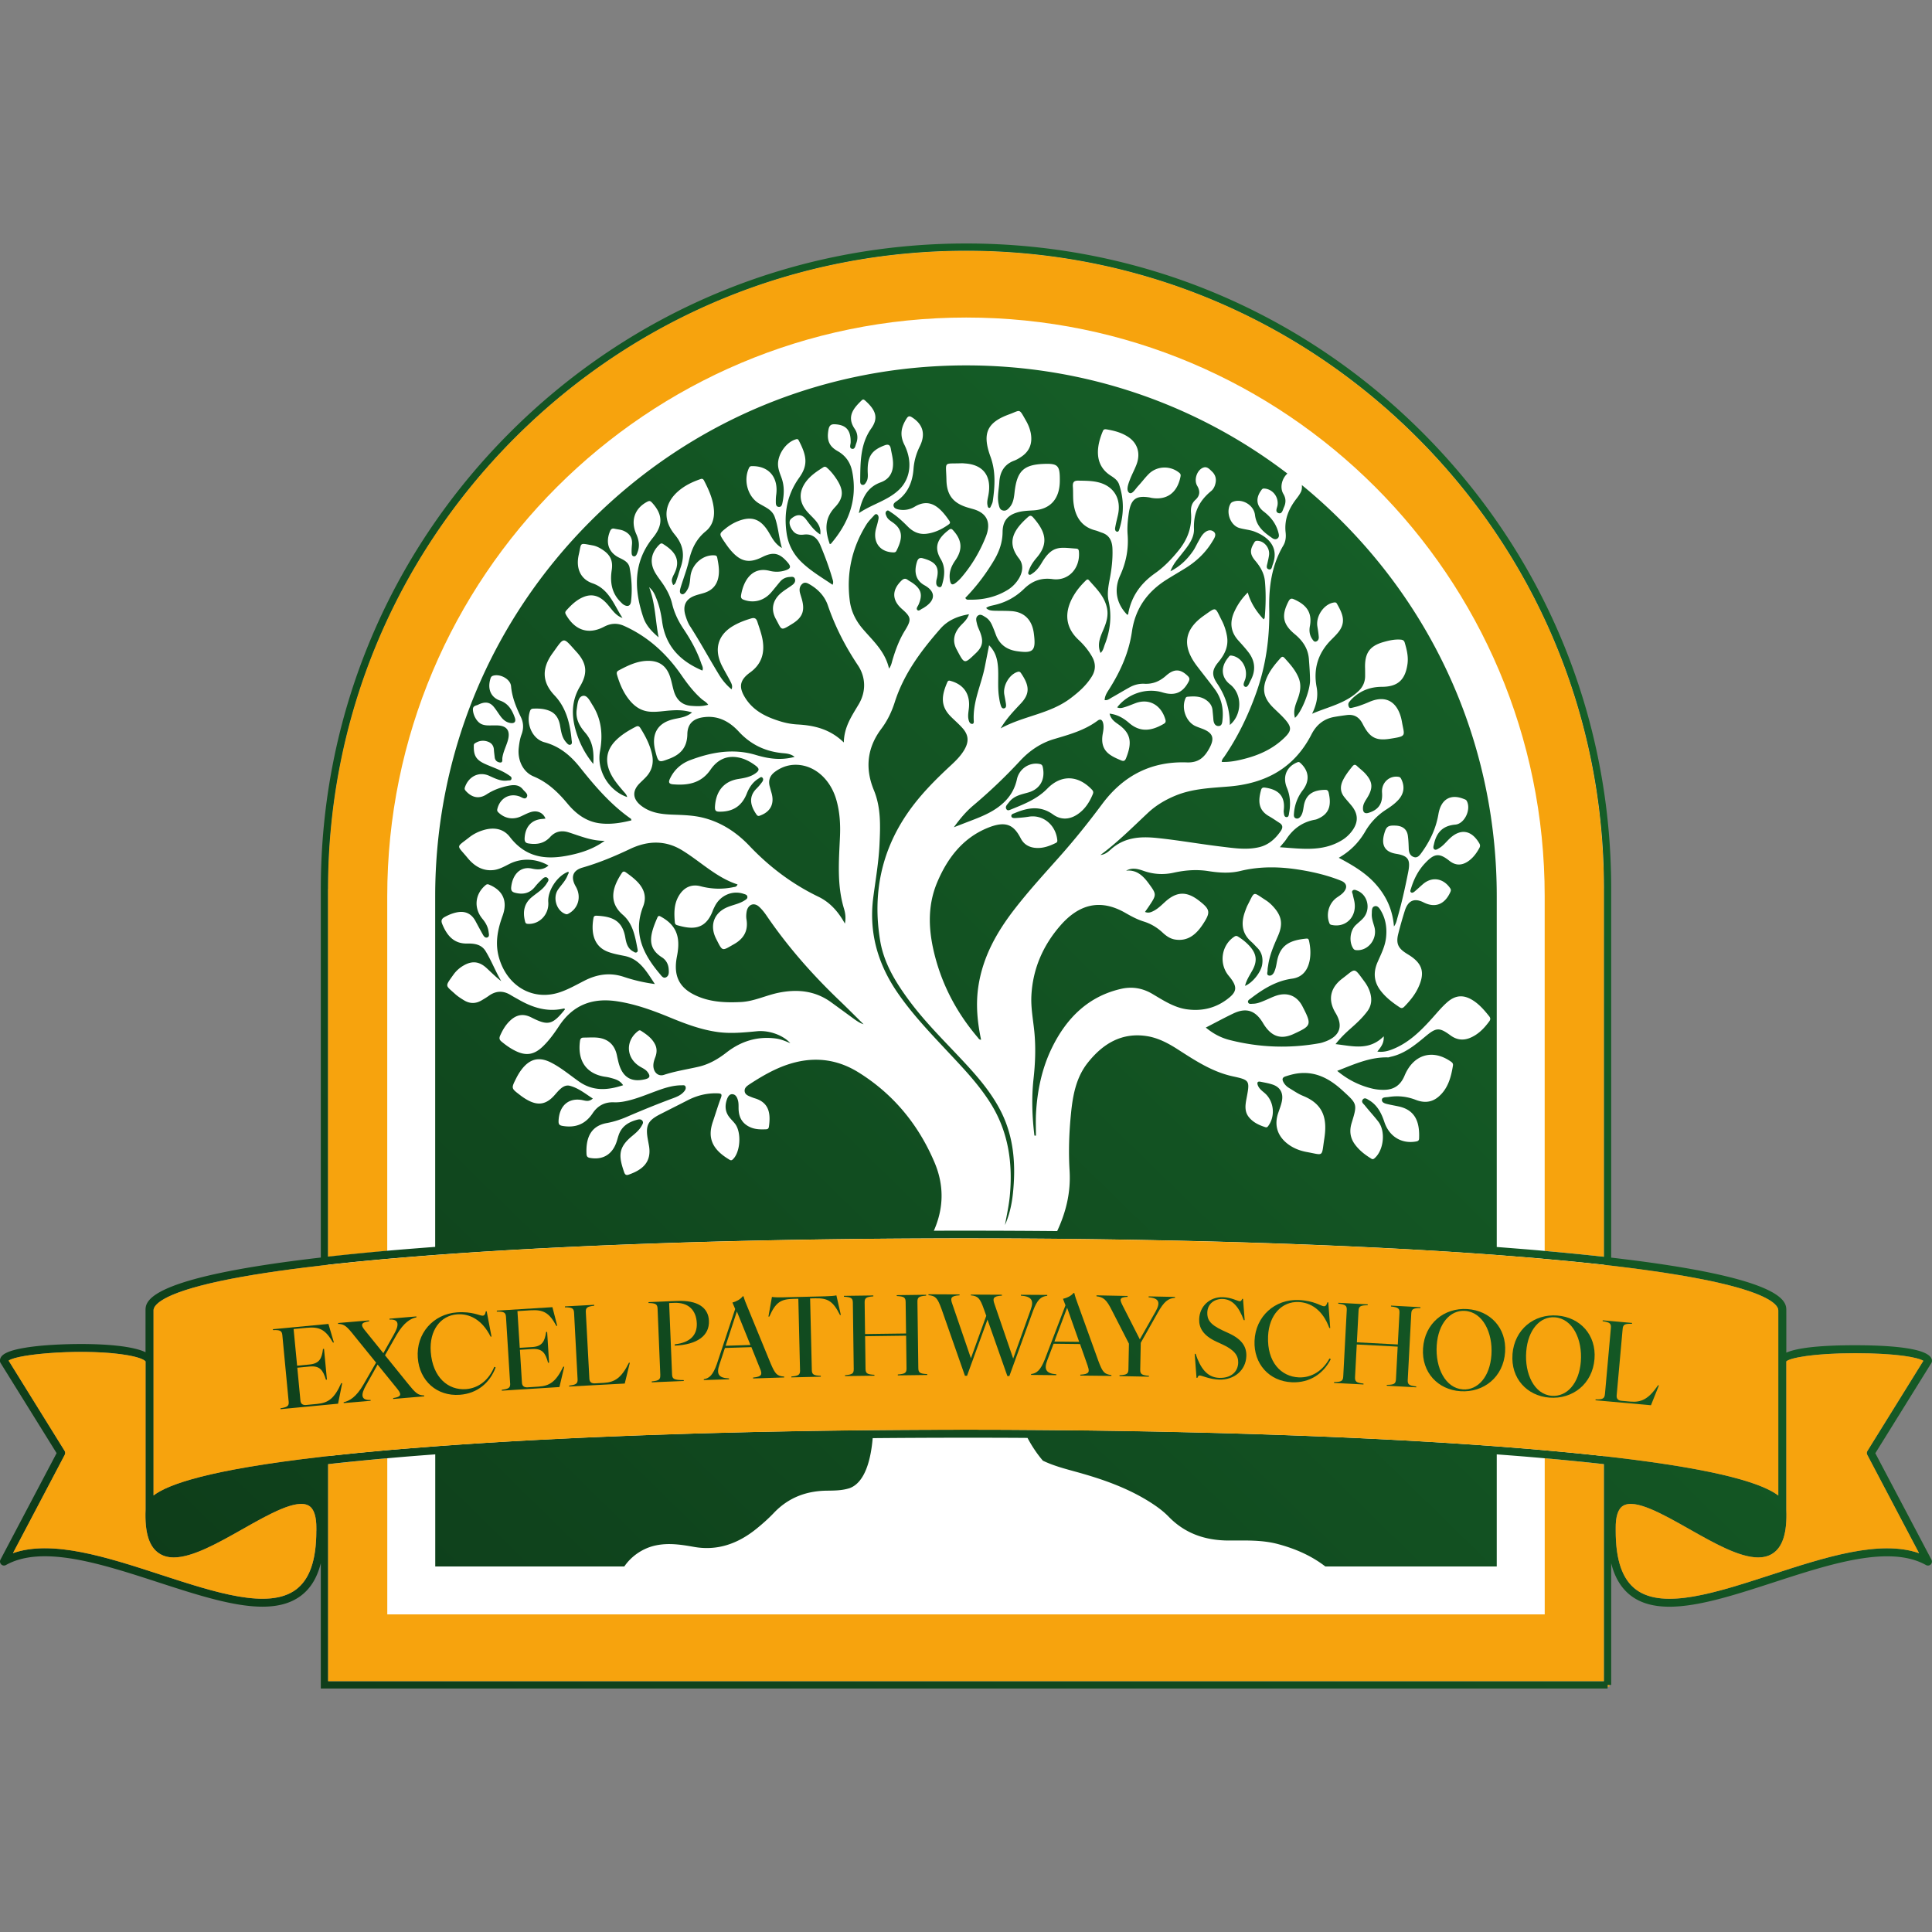 <svg xmlns="http://www.w3.org/2000/svg" xmlns:xlink="http://www.w3.org/1999/xlink" id="Layer_1" data-name="Layer 1" viewBox="0 0 501.41 501.41"><rect x="0" y="0" width="501.41" height="501.41" fill="#808080" stroke="none"/><defs><linearGradient id="Primary_Green" x1="275.97" x2="861.27" y1="237.76" y2="-586.98" data-name="Primary Green" gradientUnits="userSpaceOnUse"><stop offset="0" stop-color="#0d3b19"/><stop offset="1" stop-color="#17662a"/></linearGradient><linearGradient xlink:href="#Primary_Green" id="Primary_Green-2" x1="90" x2="465.26" y1="490.72" y2="107.38" data-name="Primary Green"/><linearGradient xlink:href="#Primary_Green" id="Primary_Green-3" x1="24.17" x2="330.51" y1="419.93" y2="56.96" data-name="Primary Green"/><linearGradient xlink:href="#Primary_Green" id="Primary_Green-4" x1="34.77" x2="341.11" y1="428.88" y2="65.9" data-name="Primary Green"/><linearGradient xlink:href="#Primary_Green" id="Primary_Green-5" x1="45.64" x2="351.98" y1="438.06" y2="75.08" data-name="Primary Green"/><linearGradient xlink:href="#Primary_Green" id="Primary_Green-6" x1="55.66" x2="362" y1="446.51" y2="83.53" data-name="Primary Green"/><linearGradient xlink:href="#Primary_Green" id="Primary_Green-7" x1="65.28" x2="371.62" y1="454.63" y2="91.66" data-name="Primary Green"/><linearGradient xlink:href="#Primary_Green" id="Primary_Green-8" x1="75.66" x2="382" y1="463.39" y2="100.41" data-name="Primary Green"/><linearGradient xlink:href="#Primary_Green" id="Primary_Green-9" x1="89.43" x2="395.77" y1="475.01" y2="112.03" data-name="Primary Green"/><linearGradient xlink:href="#Primary_Green" id="Primary_Green-10" x1="94.78" x2="401.13" y1="479.53" y2="116.55" data-name="Primary Green"/><linearGradient xlink:href="#Primary_Green" id="Primary_Green-11" x1="108.13" x2="414.47" y1="490.79" y2="127.82" data-name="Primary Green"/><linearGradient xlink:href="#Primary_Green" id="Primary_Green-12" x1="120.73" x2="427.07" y1="501.42" y2="138.45" data-name="Primary Green"/><linearGradient xlink:href="#Primary_Green" id="Primary_Green-13" x1="138.93" x2="445.27" y1="516.79" y2="153.81" data-name="Primary Green"/><linearGradient xlink:href="#Primary_Green" id="Primary_Green-14" x1="144.14" x2="450.48" y1="521.19" y2="158.21" data-name="Primary Green"/><linearGradient xlink:href="#Primary_Green" id="Primary_Green-15" x1="159.54" x2="465.88" y1="534.18" y2="171.2" data-name="Primary Green"/><linearGradient xlink:href="#Primary_Green" id="Primary_Green-16" x1="170.89" x2="477.23" y1="543.76" y2="180.78" data-name="Primary Green"/><linearGradient xlink:href="#Primary_Green" id="Primary_Green-17" x1="183.87" x2="490.21" y1="554.72" y2="191.74" data-name="Primary Green"/><linearGradient xlink:href="#Primary_Green" id="Primary_Green-18" x1="197.68" x2="504.02" y1="566.37" y2="203.4" data-name="Primary Green"/><linearGradient xlink:href="#Primary_Green" id="Primary_Green-19" x1="212.06" x2="518.4" y1="578.51" y2="215.53" data-name="Primary Green"/><linearGradient xlink:href="#Primary_Green" id="Primary_Green-20" x1="223.98" x2="530.32" y1="588.57" y2="225.59" data-name="Primary Green"/><clipPath id="clippath"><path d="M521.41-740.12h1038.15v501.41H521.41z" style="fill:none"/></clipPath><style>.cls-13{fill:#f7a30d}.cls-22{fill:#fff}</style></defs><g style="clip-path:url(#clippath)"><g style="opacity:.08"><path d="M584.5-422.71c3.91 3.92 4.97 8.34 5.33 13.05.45 5.95-.31 11.95.61 17.86.23 1.53.47 3.08.9 4.55.33 1.07.71 2.57 2.14 2.29 1.48-.3 1.26-1.76 1.09-2.93-.26-1.76-.62-3.51-.93-5.27-.98-5.44 3.09-12.28 8.08-13.68.98-.28 1.48.15 1.96.86 5.03 7.45 5.42 12.19-.16 18.09-4.29 4.55-8.61 9.03-12.1 14.96 13.84-7.63 29.69-8.62 42.26-18.32 4.68-3.61 9.01-7.43 12.27-12.59 2.63-4.17 2.53-8.21.09-12.36-2.16-3.69-4.85-6.9-7.88-9.74-9.26-8.6-8.14-18.62-2.25-27.77 1.79-2.78 3.91-5.22 6.21-7.51.65-.64 1.35-1.48 2.25-.43 4.27 4.86 9.03 9.36 10.67 16.18 1.18 4.83-.26 9.18-2.08 13.46-1.83 4.37-3.84 8.72-1.69 13.91 1.69-1.42 1.94-3.48 2.64-5.24 3.26-8.39 4.19-16.99 2.21-25.9-.96-4.3-.19-8.55.62-12.77 1.2-6.21 1.96-12.46 1.68-18.82-.22-4.65-2.04-7.98-6.4-9.38-1.18-.38-2.31-.94-3.5-1.24-8.84-2.18-12.72-8.65-13.52-17.71-.23-2.85-.08-5.73-.3-8.58-.19-2.55.61-3.64 3.14-3.61 4.49.07 8.98 0 13.34 1.35 8.58 2.67 12.61 10.13 10.52 19.34-.57 2.54-1.23 5.08-1.66 7.65-.14.87.06 2.09 1.17 2.27.96.15 1.18-.94 1.41-1.7 2.77-8.9 2.75-17.8-.22-26.63-.89-2.65-3.12-4.05-5.2-5.4-10.42-6.79-7.94-18.57-4.49-26.64.47-1.12 1.29-1.1 2.24-.94 4.33.73 8.58 1.8 12.41 4.17 5.9 3.64 8.05 9.74 5.59 16.53-1.21 3.31-2.95 6.41-4.19 9.72-.95 2.5-2.25 6.18-.28 7.58 1.69 1.2 3.67-2.29 5.27-4 2.21-2.36 4.15-5.03 6.43-7.3 4.83-4.81 12.72-5.11 18.02-.89.75.58 1.24 1.01 1.01 2.29-1.83 9.74-8.13 14.48-17.38 12.94-.33-.05-.65-.16-.99-.23-8.33-1.37-11.43.89-12.68 9.75-.56 4-.95 8.12-.64 12.13.7 8.82-.89 16.92-4.51 24.9-3.91 8.63-2.07 17.07 4.29 23.51.79-.08.64-.86.73-1.33 2.05-10.3 7.77-17.76 15.85-23.48 5.36-3.77 9.93-8.49 14.14-13.68 5.3-6.53 8.2-13.91 7.5-22.61-.25-3.2.36-5.75 2.77-7.94 2.55-2.32 2.81-5.08.92-8.27-2.24-3.76.05-9.94 3.99-11.01 2.07-.56 3.53 1.17 4.91 2.5 1.97 1.91 2.7 4.35 2.04 7.15-.42 1.76-1.26 3.44-2.59 4.53-7.01 5.73-10.66 12.77-10.28 22.62.23 5.78-3.78 10.53-7.26 14.98-2.38 3.06-5.14 5.87-6.84 10.46 5.98-3.06 10.13-7.23 13.59-12.24 1.24-1.81 2.14-3.91 3.25-5.83.75-1.32 1.46-2.7 2.41-3.86 1.77-2.14 4.32-3.53 6.56-1.85 2.22 1.68.31 4.23-.73 5.96-4.19 6.97-9.96 12.23-16.67 16.31-3.6 2.21-7.24 4.3-10.81 6.56-11.19 7.07-18.66 17.01-20.68 30.98-1.79 12.41-6.66 23.4-13.11 33.75-1.37 2.22-3.12 4.35-3.26 7.43 1.74.3 2.91-.76 4.13-1.45 3.65-2.06 7.26-4.27 10.94-6.28 2.73-1.48 5.73-2.24 8.78-2.06 4.99.26 9.1-1.43 12.93-4.84 4.85-4.3 8.59-4.05 12.91.03 1.2 1.14 1.44 2.03.61 3.63-3.48 6.59-8.22 8.58-15.63 6.36-9.62-2.9-20.82.74-27.16 8.95 1.74.82 3.36.25 4.91-.25 2.04-.64 4.02-1.5 6.03-2.26 8.09-3.03 15.44 1.04 17.96 9.8.43 1.53-.06 2.08-1.21 2.74-7.02 4.05-13.8 5.21-20.62-.74-3.23-2.82-6.94-5.01-11.6-5.54.81 3.41 3.04 4.89 5.16 6.38 7.6 5.34 8.45 10.81 4.82 20.09-.62 1.63-1.29 2.29-2.98 1.6-2.52-1.04-5-2.08-7.22-3.76-4.16-3.15-4.77-7.53-3.85-12.41.37-2.03.67-4.04.23-6.03-.42-1.99-1.52-3-3.39-1.61-7.99 5.93-17.24 8.35-26.41 11.14-7.71 2.34-14.34 6.85-19.93 12.85a316.762 316.762 0 0 1-28.29 26.96c-4.13 3.49-7.69 7.65-11.47 12.9 3.76-1.45 6.77-2.64 9.8-3.79 5.5-2.08 10.97-4.25 15.89-7.65 6.04-4.15 10.42-9.57 12.09-17.32 1.4-6.51 7.86-10.53 13.95-9.08 1.09.26 1.4.94 1.6 1.96 1.49 7.28-1.69 12.97-8.64 15.01-4.21 1.24-8.62 1.89-11.62 5.83-.42.54-.9 1.05-1.32 1.61-.61.81-.82 1.73-.23 2.64.56.84 1.43.63 2.14.33 7.95-3.25 15.99-6.21 22.36-12.74 8.3-8.49 18.38-8.12 26.69.61.84.89 1.01 1.61.53 2.8-2.08 5.04-4.99 9.36-9.48 12.23-4.75 3.05-9.79 3.13-14.31-.12-7.66-5.5-15.29-4.1-23.09-.81-.87.36-2.27.66-1.91 2.03.23.91 1.51.97 2.36.91 2.69-.18 5.38-.38 8.03-.81 8.51-1.42 16.23 4.91 17.14 14.04.12 1.19-.45 1.5-1.13 1.83-3.7 1.8-7.53 3.15-11.67 2.87-3.95-.26-7.26-2.04-9.17-5.77-4.05-7.88-8.7-10.84-20.01-6.16-14.54 6-23.77 17.76-30.01 32.56-6.32 15.03-5.13 30.34-1.01 45.5 4.86 17.89 13.56 33.66 25.32 47.49.5.59.89 1.4 1.99 1.37-2.24-10.56-3.23-21.14-1.62-31.92 2.66-17.83 11.03-32.56 21.56-46.19 8.34-10.79 17.48-20.83 26.5-30.95 9.21-10.3 17.88-21.11 26.16-32.23 13.05-17.55 30.09-25.67 50.74-24.91 6.71.23 10.27-2.72 13.33-8.21 3.39-6.1 2.5-9.33-3.71-11.81-1.57-.63-3.2-1.12-4.72-1.85-5.42-2.64-8.2-10.33-5.92-16.16.26-.71.54-1.27 1.35-1.33 4.43-.38 8.78-.41 12.43 2.93 1.49 1.35 2.44 3.08 2.63 5.22.17 1.78.39 3.56.5 5.34.14 2.11.9 4 3 4.07 2.25.07 2.33-2.18 2.52-3.94.67-6.69-.68-12.84-4.65-18.16-3.5-4.66-7.13-9.21-10.67-13.84-9.09-11.91-7.83-21.87 4.21-30.3 7.72-5.42 6.4-5.27 10.69 3.05 1.46 2.83 2.42 5.9 3.01 9.06 1.18 6.36-1.4 11.3-5.2 15.9-3.9 4.7-3.93 7.89-.61 12.79 5.1 7.48 7.61 15.74 7.55 24.78 7.38-6.15 7.64-18.5.09-24.32-4.97-3.84-6.03-10.05-1.1-16.05.48-.58.79-1.37 1.85-1.24 6 .74 9.99 7.25 8.51 13.64-.37 1.66-2.14 4.19-.23 5.03 1.58.69 2.49-2.24 3.34-3.82 3.26-6.11 2.61-11.91-1.62-17.22-1.88-2.37-3.93-4.58-5.93-6.84-4.6-5.16-5.08-10.94-2.22-17.14 1.93-4.19 4.47-7.91 8.02-11.42 1.85 6.44 5.27 11.47 9.52 16.08.3-.43.61-.66.62-.92.67-7.25.81-14.53.17-21.78-.43-4.98-2.81-8.91-5.9-12.56-3.12-3.67-3.17-6.34-.76-10.35.42-.69.73-1.38 1.71-1.45 4.19-.26 8 4.04 7.41 8.55-.22 1.65-.64 3.26-.99 4.89-.3 1.38-.98 3.13.84 3.63 1.83.49 1.88-1.58 2.35-2.8 3.91-10.28-2.47-16.53-10.72-19.74-2.91-1.14-6.14-1.32-9.17-2.18-5.53-1.55-8.4-9.51-5.38-14.62.23-.36.59-.71.96-.89 5.41-2.55 12.91 1.38 13.69 7.61.87 7.09 5.5 10.58 10.46 13.97.98.66 2.17.92 3.17.07 1.04-.91.71-2.21.42-3.34-1.38-5.42-4.55-9.41-8.79-12.65-4.46-3.41-4.94-7.99-1.6-12.62.48-.68.84-1.25 1.85-1.2 5.05.28 8.84 5.08 7.97 10.17-.28 1.63-1.63 3.89.68 4.6 2.08.64 2.49-1.96 3.17-3.44 1.24-2.69 1.35-5.27-.33-8.07-2.95-4.98.26-12.51 5.65-13.97.61-.16 1.06-.13 1.57.2 3.03 1.99 5.02 9.19 3.32 12.57-.73 1.47-1.69 2.8-2.69 4.09-4.51 5.83-7.32 12.24-6.46 20.04.3 2.75.08 5.5-1.37 7.94-6.93 11.67-8.76 24.67-8.48 38.08.36 17.25-2 34.01-7.74 50.16-4.86 13.66-11.11 26.56-19.2 38.41-.57.82-1.43 1.52-1.51 3.08 4.72.2 9.27-.71 13.78-1.88 8.82-2.29 17.01-6 23.82-12.61 4.27-4.15 4.43-6.23.54-10.78-2.33-2.72-5.06-5.03-7.58-7.58-5.81-5.87-6.65-11.44-2.92-18.98 1.96-3.95 4.72-7.23 7.6-10.43.93-1.04 1.55-.96 2.44.03 3.11 3.44 6.2 6.89 8.17 11.27 2.13 4.71 1.21 9.29-.56 13.82-1.32 3.41-2.53 6.84-1.41 10.69 3.87-3.2 9.17-16.3 9.04-22.64-.08-4.17-.39-8.34-.68-12.49-.47-6.56-3.87-11.22-8.58-15.13-7.12-5.9-7.99-11.12-3.64-19.53.84-1.6 1.65-1.98 3.2-1.3 7.27 3.2 11.15 7.7 9.62 16.07-.53 2.85-.23 5.47 1.41 7.83.57.82 1.18 1.91 2.42 1.43 1.07-.43 1.55-1.52 1.48-2.6-.14-2.13-.47-4.25-.82-6.34-1.06-6.41 4.15-13.78 10.24-14.43.64-.08 1.09.08 1.41.64 3.42 6.03 6.01 11.32.39 17.83-1.29 1.5-2.7 2.87-4.07 4.27-7.55 7.71-10.46 17.07-8.42 27.96 1.07 5.75-.19 10.84-2.75 16.02 9.62-4.19 20.09-6.1 28.04-13.79 2.42-2.32 3.78-5.31 3.78-8.87 0-1.43 0-2.87-.05-4.3-.36-9.24 2.58-13.64 11.01-16.03 3.34-.96 6.74-1.73 10.27-1.48 1.26.08 2.1.44 2.5 1.85 1.24 4.12 2.24 8.29 1.66 12.62-1.27 9.56-5.7 13.79-15.35 13.82-6.74.03-12.54 2.11-17.54 6.82-.75.71-1.46 1.48-2.1 2.31-.62.82-.56 1.85-.22 2.74.47 1.2 1.48.81 2.33.61 1.3-.31 2.63-.63 3.9-1.07 2.02-.71 4.04-1.47 6.01-2.32 11.74-5.11 17.9 1.93 19.62 11.86 1.49 8.57 3.06 8.55-6.8 10.15-8.76 1.42-12.54-.63-16.73-8.88-2.11-4.14-5.11-5.82-9.35-5.31-2.66.33-5.33.69-7.97 1.2-6.03 1.14-10.41 4.68-13.34 10.38-10.64 20.75-28.15 29.41-49.29 31.23-10.97.92-21.97 1.24-32.38 5.55-6 2.49-11.57 5.77-16.42 10.32-9.24 8.65-18.22 17.68-28.41 25.18 2.45-.2 4.4-1.65 6.07-3.18 8.31-7.58 18.01-8.04 28.23-6.97 12.83 1.37 25.54 3.63 38.34 5.16 7.44.89 14.93 2.06 22.42.31 5.53-1.3 9.63-4.86 12.94-9.62 1.38-1.99 1.4-3.66-.78-5.01-2.04-1.27-3.98-2.67-6.06-3.84-6.37-3.58-6.88-8.8-4.88-15.9.37-1.35 1.27-1.48 2.36-1.33 5.83.86 12.1 3.34 11.25 12.87-.05.59-.16 1.2-.08 1.78.19 1.27.16 3.02 1.72 3.03 1.37.02 1.34-1.66 1.55-2.78.92-5.03.62-9.92-1.37-14.7-2.81-6.74-.22-12.87 6.34-15.37.82-.31 1.2-.03 1.72.48 5.14 4.73 5.73 10.55 1.41 16.26-3.06 4.04-4.82 8.57-5.25 13.69-.09 1.24-.34 2.82 1.29 3.25 1.37.35 2.31-.58 3.01-1.76.98-1.66 1.21-3.54 1.51-5.44 1.21-7.88 6.57-9.92 13.03-9.95 1.07-.02 1.62.53 1.88 1.61 1.69 7.13.62 12.29-5.58 15.31-.81.4-1.65.81-2.52.96-7.38 1.32-13.11 5.29-17.35 11.81-.93 1.45-2.16 2.69-3.79 4.68 12.91.87 25.14 2.85 36.65-3.86 2.69-1.57 5-3.61 6.87-6.21 3.57-5.01 3.48-9.77-.37-14.6-1.44-1.81-3.03-3.51-4.47-5.34-2.45-3.08-2.64-6.41-.92-9.97 1.51-3.1 3.56-5.77 5.69-8.39.89-1.1 1.69-1.37 2.8-.31 1.76 1.66 3.73 3.1 5.31 4.91 4.12 4.71 4.3 8.34 1.03 13.82-1.2 1.99-2.66 3.91-2.75 6.43-.08 2.7 1.13 3.66 3.54 2.88 5.93-1.88 8.37-5.6 7.89-12.09-.43-5.85 4.3-10.32 9.91-9.43.93.15 1.3.69 1.68 1.48 2.11 4.37 1.57 8.55-1.68 12.18-2.21 2.44-4.83 4.28-7.52 6.01-5.17 3.34-9.34 7.7-12.54 13.2-3.79 6.48-8.84 11.68-15.77 15.64 8.3 4.43 16.02 8.9 22.14 15.82 6.18 6.97 10.11 15.08 10.92 25.33 1.43-1.85 1.63-3.63 2.1-5.22 2.59-8.88 4.55-17.94 6.39-27.02 1.58-7.93.12-10.1-7.38-11.35-6.54-1.1-8.84-5.06-6.93-11.91 1.23-4.4 2.21-5.12 6.8-4.93 4.15.16 6.77 2.14 7.35 5.9.39 2.57.47 5.21.54 7.83.06 2.37.78 4.3 2.95 5.09 2.05.76 3.4-.74 4.52-2.27 5.11-6.95 8.81-14.6 10.3-23.38 1.52-9.01 7.33-12.39 15.33-9.11.61.26 1.23.38 1.63 1.1 2.83 5.08-1.27 13.76-6.77 14.24-7.24.64-11.25 4.3-12.86 11.77-.23 1.02-.7 2.32.2 3.03.89.68 1.93-.12 2.81-.63 2.39-1.4 4.15-3.63 6.12-5.57 6.6-6.46 13.27-5.49 18.02 2.54.65 1.1.56 1.94 0 2.95-1.77 3.25-3.96 6.11-7.01 8.07-3.7 2.36-7.3 2.36-10.94-.53-6-4.75-8.9-4.45-14.26 1.14-4.19 4.33-6.93 9.61-8.7 15.49-.22.77-.76 1.73 0 2.31.7.54 1.57-.03 2.16-.53 1.68-1.4 3.25-2.92 4.89-4.35 5.45-4.75 12.29-3.69 16.42 2.41.68 1.01.4 1.68-.03 2.59-3.4 7.23-9.09 9.36-15.88 5.92-5.52-2.8-9.31-1.22-11.26 4.98-1.46 4.61-2.8 9.31-3.96 14.02-1.34 5.37-.12 8.26 4.29 11.17.85.58 1.74 1.09 2.59 1.65 7.78 5.06 9.21 10.53 5.11 19.28-2.04 4.35-4.99 7.89-8.23 11.24-.9.94-1.68 1.3-2.91.49-4.02-2.65-7.83-5.54-10.95-9.38-4.37-5.36-5.08-11.16-2.3-17.6 2.11-4.84 4.61-9.56 5.16-15.03.56-5.62-.28-10.96-3.08-15.8-.85-1.48-2-3.33-3.88-2.72-1.79.56-1.51 2.7-1.62 4.33-.19 2.82.85 5.39 1.57 8.01 1.99 7.3-3.9 14.67-11.08 13.91-.76-.07-1.2-.36-1.63-1.01-2.58-3.92-1.96-10.51 1.41-13.84 1.49-1.47 3.17-2.7 4.55-4.25 4.74-5.31 2.86-13.94-3.53-16.49-.82-.33-1.77-.81-2.58-.21-1.01.71-.26 1.73-.09 2.59.23 1.17.56 2.31.82 3.48 2.11 9.13-4.51 16.46-13.28 14.71-.67-.13-1.2-.23-1.54-1.05-2.24-5.47-.34-12.03 4.47-15.41 1.4-.97 2.89-1.91 4.02-3.2 2.47-2.83 1.91-5.45-1.44-6.82-7.77-3.15-15.85-5.12-24.05-6.48-12.15-2.03-24.28-2.37-36.42.58-6.28 1.52-12.74 1.09-19.08.08-7.1-1.12-14.06-.56-21.02.97-6.06 1.33-12.02.94-17.91-1.12-3.4-1.19-6.88-2.13-10.46-.08 6.17-.71 10.07 2.92 13.48 7.6 4.86 6.62 4.89 6.74.16 13.79-.7 1.05-1.43 2.06-2.3 3.34 2.24.96 3.93.07 5.58-.84 2.52-1.38 4.55-3.48 6.7-5.39 6.71-6 12.61-6.21 19.79-.74 7.16 5.47 7.46 7.1 2.39 14.68-4.07 6.1-9.17 10.1-16.75 8.77-2.91-.53-5.17-2.24-7.29-4.2-3.28-3.03-6.94-5.21-11.09-6.51-3.9-1.2-7.52-3.13-11.06-5.17-15.5-8.93-28.24-4.78-39.06 7.66-10.25 11.8-16.48 25.75-17.29 42.03-.36 7.18 1.04 14.25 1.74 21.36.96 9.56.57 19.05-.48 28.56-1.23 11.3-.79 22.57.54 33.83.3.02.59.02.89.03 0-4.27-.17-8.55.03-12.8.71-13.96 3.53-27.42 9.6-39.86 8.87-18.13 22.03-30.81 41.26-35.28 6.59-1.53 12.86-.58 18.83 2.95 6.45 3.81 12.77 8.04 20.29 9.19 9.68 1.48 18.52-.69 26.22-7.22 3.96-3.36 4.16-6.13 1.15-10.45-.59-.86-1.27-1.65-1.94-2.46-5.97-7.33-4.21-18.42 3.6-23.41 1.04-.66 1.69-.23 2.42.25 2.52 1.6 4.83 3.48 6.84 5.77 4.02 4.63 4.44 8.8 1.43 14.29-1.62 2.95-3.56 5.72-4.41 9.29 4.52-1.81 9.62-8.29 10.28-12.87.57-3.91-.23-7.33-3.03-10.1-1.15-1.14-2.22-2.37-3.43-3.43-5.56-4.84-6.35-10.88-3.96-17.71.51-1.43.99-2.92 1.71-4.27 4.49-8.65 2.8-8.17 10.94-2.95 1.69 1.09 3.28 2.52 4.66 4.07 4.92 5.52 5.64 10.36 2.61 17.3-2.45 5.62-4.96 11.22-5.87 17.43-.17 1.05-.39 2.13-.37 3.18.02 1.09-.78 2.69.71 3.1 1.4.38 2.55-.66 3.22-2.04.99-2.04 1.32-4.28 1.74-6.51 1.93-10.05 8.14-12.67 17.68-13.59 1.04-.1 1.34.56 1.52 1.47.82 3.87 1.1 7.78.34 11.7-1.2 6.16-4.66 10.1-10.55 10.89-9.35 1.29-17.14 6.03-24.56 11.75-.81.61-2.11 1.22-1.8 2.32.4 1.38 1.9.96 2.95.94 2.39-.03 4.61-.91 6.8-1.83 2.19-.91 4.33-1.98 6.56-2.78 6.73-2.49 12.75-.53 16.2 6.06 5.9 11.32 5.41 11.77-5.2 16.68-7.99 3.71-13.69 1.33-18.35-6.53-4.47-7.56-9.96-9.46-17.71-5.8-5.47 2.59-10.81 5.52-16.58 8.49 4.49 3.72 9.18 6.18 14.29 7.46 17.88 4.53 35.92 5.16 54.05 1.88 1.21-.21 2.39-.64 3.56-1.09 8.34-3.21 10.66-9.08 5.9-16.94-5.7-9.43-1.72-16.4 4.1-20.78 8.14-6.11 6.52-7.09 13.3 2.06 1.46 1.98 2.59 4.17 3.31 6.59 1.17 4.02.79 7.74-1.76 11.12-2.81 3.76-6.17 6.9-9.63 9.95-3.18 2.82-6.29 5.72-9.38 9.67 10.25 1.15 20.1 4.12 28.88-4.7.28 4.22-1.72 6.48-3.82 9.15 3.81.54 7.04-.49 10.19-1.85 8.64-3.69 15.38-10.12 21.73-17.1 3.28-3.59 6.29-7.46 9.96-10.64 4.8-4.2 9.54-4.63 14.93-1.38 4.09 2.44 7.18 6.06 10.18 9.79.89 1.1.87 2.01.03 3.15-3.17 4.3-6.79 7.96-11.68 9.9-4.07 1.61-7.88 1.09-11.5-1.57-6.65-4.86-8.48-4.83-14.85.48-6.39 5.32-12.77 10.58-20.99 12.33-.54.12-1.09.4-1.63.38-10.69-.28-20.29 4.1-30.43 8.07 6.25 5.22 13.08 8.65 20.65 10.55 2.52.63 5.08.87 7.67.81 5.73-.12 9.66-2.77 12.06-8.49 5.36-12.79 16.81-16.13 27.84-8.4.84.59 1.35 1.2 1.18 2.31-1.15 7.18-3.06 13.97-8.7 18.77-4.19 3.54-8.89 3.69-13.69 1.81-5.3-2.06-10.69-2.6-16.22-1.71-1.48.25-3.9-.03-3.98 1.66-.09 1.86 2.22 2.36 3.88 2.74 2.08.48 4.18.84 6.26 1.3 10.56 2.29 12.52 10.4 12.15 19.15-.06 1.47-.9 1.66-1.99 1.85-8.59 1.47-15.94-3.02-18.81-11.73-1.8-5.45-4.32-10.23-9.24-13.12-1.13-.68-2.56-1.75-3.67-.36-1.18 1.53.47 2.6 1.24 3.56 2.61 3.28 5.47 6.33 8.03 9.64 4.58 5.88 3.26 17.37-2.33 22.1-1.01.86-1.66.26-2.39-.2-3.39-2.13-6.52-4.61-9.04-7.91-3-3.92-3.67-8.22-2.17-13.08 3.56-11.58 3.36-11.42-5.53-19.58-7.35-6.72-15.3-11.16-25.29-10.35-3.04.23-5.95 1.02-8.84 1.98-2.02.66-2.05 1.86-1.15 3.49.82 1.48 1.99 2.62 3.36 3.44 2.73 1.65 5.41 3.51 8.31 4.68 12.61 5.09 14.57 14.09 12.77 25.69-1.74 11.3-.03 9.85-10.63 7.94-4.78-.87-9.27-2.77-13-6.29-4.8-4.53-6.23-10.38-4.1-16.82.78-2.36 1.72-4.68 2.25-7.1 1.06-4.89-.79-8.5-5.27-10.1-2.42-.86-5-1.25-7.52-1.78-1.9-.4-2.16.69-1.52 2.26.84 2.06 2.58 3.26 4.13 4.61 5.59 4.88 6.45 13.87 1.93 19.84-.54.73-1.04.73-1.74.49-3.68-1.22-7.18-2.8-9.76-6.01-2.64-3.3-2.13-7.1-1.41-10.89 2.08-11.02 2.14-11.27-8.19-13.51-12.38-2.69-22.81-9.62-33.35-16.41-5.59-3.59-11.45-6.64-17.97-7.68-14.93-2.39-26.36 4.23-35.67 16.03-6.98 8.83-8.92 19.58-9.99 30.58-1.1 11.29-1.52 22.61-.82 33.93 1.13 18.27-5.1 34.06-14.37 48.87-6.03 9.62-12.46 18.98-17.01 29.56-2.52 5.88-4.63 11.93-5.47 18.34-2.44 18.44 1.05 54.35 20.77 77.25 7.69 3.71 15.95 5.47 24.03 7.83 13.98 4.07 27.61 9.05 40.14 16.97 3.96 2.5 7.78 5.26 11.09 8.67 10 10.36 22.23 14.3 35.82 14.37 10.08.05 20.18-.51 30.11 2.21 12.66 3.46 24.31 8.96 34.02 18.54.81.81 1.77 1.43 2.94 2.37-1.55.94-2.33.44-3.11.18-18.97-6.41-38.39-7.76-58.15-6.25-16.9 1.3-33.82 1.78-50.51-2.64-10.97-2.9-20.97-8.22-30.95-13.66-3.06-1.66-6.14-3.31-9.41-4.65 3.95 2.97 7.74 6.06 11.26 9.52 3.56 3.51 6.62 7.42 9.59 12.56-8.37-2.82-16.51-2.46-24.27-4.71-5.69-1.65-10.83-4.48-15.55-8.26-4.37-3.49-8.87-6.77-14.21-8.49 3.7 3.13 7.69 5.82 11.23 9.13 3.7 3.49 6.25 7.61 7.15 13.71-7.61-6-15.41-5.16-23.37-3.53-7.47 1.52-14.12-1.33-20.62-4.78-1.51-.79-1.21-1.96-1.03-3.31 1.07-7.65.23-14.98-3.26-21.85-.23-.48-.57-.91-1.3-2.01.73 3.92 1.48 7.02 1.51 10.27.05 9.34-4.55 16.54-12.89 19.61-4.27 1.6-8.7 2.32-13.22 1.35-7.99-1.75-15.61-.94-23.58 4.12 3.31-10.53 10.7-15.67 17.91-21.06-1.07-.91-1.8-.03-2.45.35-4.43 2.55-8.96 4.96-13.19 7.86-8.89 6.08-18.39 7.83-28.65 5.54-7.32-1.63-14.62-2.27-22.71.38 7.01-9.18 16.44-11.75 25.6-14.85-7.88.54-15.35 2.7-21.97 7.09-14.31 9.49-30.29 11.86-46.58 13.28-16.14 1.4-32.27-.74-48.41-.36-5.14.12-10.28.25-15.35 1.6-5.02 1.33-9.29 3.99-13.13 8.01 1.44-11.77 11.36-21.8 23.43-24.34 7.66-1.61 15.16-.49 22.7.87 14.06 2.54 26.38-1.83 37.49-10.76 3.76-3.02 7.38-6.26 10.73-9.75 8.95-9.34 19.82-13.08 32.07-13.17 4.49-.03 8.96-.12 13.31-1.55 17-6.52 14.7-48.41 12.96-59.34-3.22-20.04 2.24-37.75 12.43-54.2 5.56-8.95 11.64-17.53 17.38-26.35 3.26-5.01 6-10.35 8.3-15.93 5.39-13.1 5.34-26.25-.09-39.2-9.79-23.23-25.12-41.47-45.72-54.26-16.44-10.2-33.59-9.51-50.68-1.29-5 2.41-9.79 5.27-14.46 8.35-1.49.99-3.31 2.11-3.01 4.33.26 1.98 2.1 2.64 3.68 3.28.84.35 1.68.66 2.55.92 8.37 2.59 9.43 8.98 8.3 16.96-.19 1.25-.79 1.53-1.82 1.57-3.03.1-6.06.1-8.95-1.07-4.51-1.85-7.08-5.26-7.39-10.48-.11-2.03.14-4.07-.47-6.05-.51-1.68-1.32-3.2-3.06-3.43-1.86-.25-2.81 1.33-3.4 2.9-1.37 3.67-1.24 7.27 1.1 10.48 1.1 1.5 2.47 2.77 3.64 4.23 4.12 5.21 3.25 17.43-1.43 21.54-.84.74-1.44.31-2.11-.08-10.07-6.08-13-12.85-9.74-22.46 1.65-4.81 3.09-9.71 4.88-14.45.85-2.29.12-2.59-1.77-2.67-6.29-.26-12.24 1.14-17.9 4.02-5.67 2.88-11.34 5.73-17 8.63-7.24 3.72-8.65 6.77-7.12 15.16.17.92.34 1.86.53 2.8 2.21 10.81-4.18 15.36-12.09 18.11-1.26.44-2.08.1-2.59-1.33-3.45-9.84-3.71-14.81 4.57-21.72 2.21-1.83 4.46-3.66 5.9-6.29.48-.89 1.21-1.88.42-2.95-.7-.97-1.79-.99-2.78-.74-5.24 1.35-9.71 3.76-11.59 9.66-.33 1.01-.59 2.04-.9 3.06-2.45 8.01-8.3 11.65-16.2 10.22-1.34-.25-1.93-.79-2-2.26-.51-9.39 2.3-16.84 12.15-18.62 4.43-.81 8.7-2.26 12.86-4.07 8.82-3.81 17.71-7.43 26.71-10.76 2.53-.94 5.08-1.96 6.9-4.27.59-.76 1.04-1.68.75-2.64-.37-1.2-1.48-.91-2.31-.91-5.24 0-10.16 1.57-15.05 3.36-6.25 2.27-12.38 4.91-18.91 6.21-2.24.44-4.46.68-6.7.59-5.36-.2-9.68 1.94-12.72 6.56-4.46 6.72-10.46 8.85-17.91 7.61-1.99-.33-2.63-.91-2.53-3.1.39-9.29 6.29-14.22 14.88-12.28 1.76.4 3.54.79 5.65-1.05-4.65-3-8.78-6.41-13.98-7.7-2.08-.51-3.98.58-5.56 1.99-1.27 1.14-2.39 2.5-3.54 3.79-4.77 5.36-9.59 6.29-15.78 2.95-1.79-.97-3.5-2.14-5.13-3.39-4.96-3.79-4.97-3.84-2-9.72.89-1.76 1.91-3.51 3.09-5.09 4.99-6.69 10.6-8.11 17.83-4.43 6 3.05 11.2 7.46 16.7 11.35 8.48 6 17.21 5.34 26.52 2.26-2.1-3.23-5.14-3.74-8.05-4.53-1.07-.3-2.19-.43-3.31-.61-10.89-1.91-16.11-9.67-14.49-21.4.22-1.61 1.01-1.98 2.24-1.98 2.91 0 5.86-.26 8.73.1 5.93.77 9.85 4.25 11.17 10.64.26 1.29.54 2.55.85 3.82 2.25 9.11 7.52 12.49 16.16 10.4 2.72-.66 3.12-1.88 1.4-4.23-1.29-1.76-3.28-2.47-4.99-3.58-7.99-5.12-8.39-15.16-.84-20.99.61-.46 1.09-.71 1.79-.26 3.28 2.13 6.51 4.33 8.42 8.02 1.24 2.44 1.23 5.04.28 7.61-.67 1.78-1.3 3.56-1.23 5.52.17 3.82 2.92 6.39 6.35 5.26 6.77-2.22 13.76-3.28 20.65-4.84 6.25-1.43 11.76-4.6 16.87-8.58 8.79-6.85 18.56-9.77 29.44-8.37 3.03.4 5.81 1.57 8.78 2.82-4.23-4.75-12.61-7.84-19.95-7.13-7.81.74-15.6 1.55-23.47.46-9.86-1.35-19.14-4.8-28.35-8.57-10.56-4.33-21.21-8.29-32.53-9.92-14.21-2.04-25.88 2.08-34.35 14.96-2.81 4.28-5.84 8.47-9.49 12.05-5.27 5.12-10.19 5.98-16.69 2.75-2.94-1.47-5.65-3.36-8.23-5.5-1.26-1.05-1.54-1.99-.82-3.63 1.44-3.28 3.22-6.29 5.73-8.75 4.01-3.91 8.17-4.56 12.99-2.09 10 5.11 12.6 4.5 20.12-4.88-.33-.81-.96-.41-1.41-.33-9.54 1.99-18.19-.77-26.47-5.57-1.58-.91-3.17-1.78-4.72-2.72-4.44-2.69-8.75-2.54-12.99.48-1.4.99-2.87 1.86-4.33 2.74-3.53 2.09-7.1 2.09-10.58-.02-1.85-1.12-3.7-2.29-5.31-3.76-5.98-5.44-6.23-4.28-1.01-11.6 1.63-2.29 3.71-4.12 6.12-5.5 5.03-2.88 9.35-2.47 13.67 1.5 2.91 2.67 5.69 5.49 8.87 7.93-3.46-5.87-5.87-12.29-9.38-18.01-2.59-4.2-6.91-4.63-11.12-4.55-7.85.16-11.99-4.71-14.87-11.67-.87-2.09-.37-3.2 1.44-4.2 2.52-1.38 5.13-2.44 7.91-2.9 4.55-.74 8.16.91 10.53 5.22 1.46 2.69 2.89 5.39 4.38 8.04.64 1.15 1.51 2.41 2.89 1.83 1.29-.54.82-2.04.68-3.2-.39-3.05-1.77-5.55-3.68-7.86-5.41-6.48-4.54-14.96 1.9-20.28.93-.76 1.6-.46 2.45-.08 7.94 3.46 10.8 9.84 7.71 18.41-3.06 8.44-4.75 16.79-2.04 25.75 5.11 16.87 20.41 25.47 36.26 20.19 5.16-1.73 9.9-4.45 14.74-6.92 7.67-3.94 15.49-5.08 23.78-2.27 5.75 1.93 11.64 3.34 18.44 4.25-5.02-7.6-9.12-14.99-17.99-16.79-3.4-.69-6.84-1.27-10.13-2.52-9.21-3.51-10.05-12.61-8.62-20.35.25-1.32 1.2-1.3 2.08-1.25 9.1.48 15.22 2.82 16.95 13.05.56 3.3 1.41 6.59 4.61 8.3.68.38 1.38 1.02 2.19.59.9-.48.61-1.48.47-2.22-1.43-7.51-2.77-15.09-8.81-20.32-9.37-8.12-5.34-17.78-.53-25.01.78-1.17 1.51-1.04 2.52-.31 2.52 1.8 4.99 3.63 7.13 5.93 3.82 4.12 5.31 8.82 3.17 14.34-6.32 16.21.09 28.87 9.97 40.54.98 1.15 2.07 3 3.9 1.93 1.72-1.01 1.52-3.05 1.4-4.83-.2-3.08-1.68-5.55-4.07-7.07-9.15-5.82-7.18-13.51-2.69-23.84.67-1.55 1.52-.81 2.44-.3 8.14 4.6 11.12 10.84 9.79 20.6-.19 1.4-.5 2.8-.73 4.2-1.72 10.4 1.54 17.27 10.53 21.75 8.89 4.42 18.36 4.84 27.96 4.4 7.95-.38 15.18-4.09 22.88-5.6 11.22-2.21 21.86-1.19 31.52 5.93 4.52 3.33 9.04 6.62 13.58 9.92 1.72 1.24 3.48 2.44 5.61 3.1-4.8-4.73-9.55-9.51-14.42-14.17-16.14-15.44-30.95-32.18-43.72-50.9-1.3-1.91-2.78-3.77-4.46-5.32-3.08-2.87-6.76-1.42-7.5 2.88-.26 1.5-.34 3.13-.09 4.63 1.18 7.09-1.86 11.7-7.46 14.86-7.43 4.2-6.74 4.61-10.72-3.18-4.13-8.07-1.26-15.69 6.8-19.02 3.34-1.38 6.96-1.96 10.08-3.94.82-.54 1.99-1.05 1.8-2.32-.17-1.24-1.35-1.4-2.31-1.73-6.63-2.21-13.92.96-17.2 7.51-.42.84-.87 1.68-1.2 2.55-4.46 12-12.71 11.25-21.33 8.75-.92-.26-1.34-.81-1.41-1.71-.48-5.4-.57-10.74 2.21-15.62 2.97-5.21 7.6-7.5 13.19-6.03 6.56 1.73 13.07 1.94 19.65.54.82-.18 1.85.03 2.53-1.63-12.49-4.02-21.97-13.51-32.95-20.32-10.18-6.33-20.82-5.95-31.33-.99-9.32 4.42-18.77 8.39-28.65 11.22-5.97 1.73-7.21 5.87-3.99 11.42 3.5 6.05 1.57 13.03-4.44 16.21-.53.28-.96.43-1.57.23-5.5-1.78-8.06-9.75-4.63-14.71 1.99-2.87 4.57-5.29 5.81-8.72.22-.61.84-1.19.37-1.96-6.59 2.31-12.57 11.37-12.06 18.24.54 7.38-5.39 13.54-12.4 13-1.29-.1-1.37-.91-1.6-1.83-1.35-5.59-.39-10.41 4.05-14.09 1.6-1.32 3.28-2.52 4.89-3.79 1.65-1.29 3.09-2.78 4.19-4.6.57-.96 1.6-2.04.4-3.16-1.07-.99-2.21-.21-3.03.54-1.52 1.42-3.01 2.88-4.29 4.53-3.28 4.2-7.39 5.01-12.13 3.77-1.63-.43-2.47-1.17-2.28-3.21.7-7.46 5.25-12.89 12.47-11.27 3.36.74 6.88.87 9.9-1.85-7.41-4.28-16.2-4.61-23.44-.96-3.14 1.58-6.2 3.38-9.74 3.72-6.42.63-11.4-2.52-15.36-7.35-6.65-8.11-7.1-5.87 1.17-12.37 2.53-1.99 5.41-3.38 8.45-4.28 5.97-1.76 11.78-1.05 15.75 4.12 10.8 14.06 24.62 13.78 39.26 10.17 6.18-1.53 12.12-3.87 17.54-7.83-7.6.1-14.45-2.8-21.47-5.04-4.09-1.3-7.97-.77-11.15 2.74-3.62 3.99-8.14 4.7-13.05 3.89-1.72-.28-2.38-1.12-2.28-3.13.37-6.82 4.09-11.02 10.5-11.52.65-.05 1.3-.15 2-.23-1.34-3.39-4.71-5.04-8.53-3.97-2.04.58-3.98 1.61-5.9 2.54-4.86 2.32-9.88 1.5-13.76-2.19-.68-.66-.89-1.15-.65-2.13 1.57-6.38 7.08-9.57 13.07-7.6 1.51.51 3.51 2.29 4.57.51 1.07-1.83-1.21-3.21-2.3-4.6-2.16-2.72-5-2.87-8.02-2.32-4.89.89-9.49 2.52-13.8 5.31-4.41 2.85-8.62 1.98-12.21-1.88-.65-.71-1.15-1.22-.73-2.42 2.21-6.48 8.4-9.56 14.39-6.9 3.62 1.61 7.15 3.54 11.26 2.88.82-.13 2 .23 2.25-1.01.22-1.14-.81-1.6-1.54-2.11-4.54-3.2-9.8-4.68-14.71-6.97-4.74-2.21-6.42-4.71-6.34-10.15.02-.73-.11-1.5.54-1.96 2.3-1.53 4.8-2.01 7.41-1.24 2.35.69 3.93 2.21 4.09 5.03.09 1.53.31 3.08.5 4.61.26 2.01 1.76 2.9 3.29 3 1.66.1 1.15-1.78 1.27-2.75.47-3.49 2.07-6.54 3.11-9.8 2.02-6.33-.22-9.66-6.57-9.71-1.8-.02-3.59.08-5.39 0-1.1-.05-2.25-.21-3.28-.61-2.92-1.1-5.31-5.19-5.48-8.78-.11-2.46 1.88-2.41 3.12-3.02 4.01-1.96 6.9-1.61 9.24 1.15 1.57 1.85 2.83 3.99 4.29 5.95 1.51 2.01 3.36 3.51 5.83 3.87 2.55.38 3.45-.87 2.56-3.3-1.63-4.56-3.91-8.4-8.75-10.1-5.55-1.94-7.63-6.87-5.97-12.77.26-.96.53-1.75 1.55-2.11 4.1-1.45 10.55 1.81 10.92 6.23.61 6.74 3.09 12.62 5.87 18.47 1.62 3.39 1.74 6.87.42 10.38-.96 2.57-1.37 5.29-1.69 8.01-.87 7.2 2.38 14.53 8.92 17.24 8.39 3.48 14.6 9.44 20.38 16.4 5.08 6.11 11.26 10.66 19.12 11.67 6.4.82 12.71-.16 19.09-1.78-.14-.41-.16-.84-.34-.97-11.96-8.37-21.52-19.46-30.65-30.95-5.76-7.22-12.35-12.52-21.16-14.9-7.3-1.96-11.19-11.11-8.64-18.64.37-1.1.99-1.45 1.99-1.5 3.39-.13 6.71.03 9.91 1.42 3.7 1.61 5.41 4.76 6.12 8.75.64 3.51 1.1 7.1 3.53 9.87.75.86 1.63 2.06 2.8 1.55 1.13-.48.7-1.89.59-2.92-.96-9.92-3.36-19.33-10.24-26.58-7.86-8.27-7.39-16.68-1.21-25.24 7.35-10.17 6-10.05 14.39-.82 6.23 6.84 6.84 12.75 2.08 20.68-5 8.35-5.2 16.97-2.66 26.05 2.07 7.37 5.39 13.99 10.61 20.43.48-7.38-.31-13.46-4.72-18.59-3.43-3.97-6.06-8.34-5.22-14.12.45-3.08.7-7.18 3.39-8.02 2.8-.89 4.49 2.93 6.01 5.34 5.44 8.47 6.39 17.76 4.55 27.72-2.11 11.58 5.19 23.74 16.28 27.52-.37-1.7-1.55-2.64-2.49-3.72-2.87-3.36-5.72-6.72-7.63-10.84-3.26-7.02-2.27-13.48 2.94-18.97 3.56-3.72 7.86-6.29 12.32-8.58 1.23-.63 2-.44 2.78.79 3.08 4.88 5.7 9.99 6.96 15.75 1.17 5.32-.11 9.92-3.79 13.73-1.2 1.25-2.49 2.42-3.7 3.64-4.46 4.51-4.19 9.24.78 13.23 5.69 4.53 12.4 5.27 19.16 5.5 6.28.23 12.54.36 18.69 1.96 10.64 2.78 19.64 8.72 27.31 16.81 12.09 12.74 25.76 22.92 41.23 30.4 6.84 3.3 11.84 8.77 15.89 16.12.68-3.54.23-6.43-.54-9-4.27-14.14-3.06-28.54-2.41-42.94.33-7.55-.11-15.01-2.21-22.31-3.74-13.02-13.95-21.47-25.38-20.91-4.13.2-7.89 1.66-11.29 4.14-3 2.19-4.23 5.14-3.14 8.98.31 1.14.61 2.29.95 3.43 1.94 6.43-.3 11.3-6.23 13.68-.98.38-1.82.84-2.66-.35-3.12-4.43-5.45-10.3-.02-15.64 1.23-1.2 2.35-2.55 3.36-3.95.53-.74.92-1.83.08-2.62-.78-.73-1.46.12-2.1.49-3.5 2.06-5.75 5.32-7.24 9.13-3.04 7.7-8.59 10.86-16.22 10.81-2.14-.02-2.94-.46-2.81-2.92.48-9.43 5.39-15.37 14.08-16.69 3.45-.54 6.88-1.1 9.9-3.15 2.78-1.89 2.86-3.02.23-4.94-2.97-2.19-6.15-3.92-9.74-4.68-7.13-1.52-12.85 1.02-17.07 7.17-5.7 8.27-13.67 9.56-22.46 8.82-2.84-.23-2.78-1.53-1.74-3.67 2.63-5.37 6.9-8.91 12.06-10.86 12.75-4.78 25.8-7.1 39.21-3.08 7.53 2.26 15.07 3.41 23.3 1.14-2.52-1.94-5.11-2.03-7.5-2.26-10.1-1.02-18.74-5.09-25.91-12.85-5.56-6.01-12.23-9.62-20.49-8.73-6.6.69-10.28 3.84-10.38 10.28-.12 8.01-4.16 12.13-10.66 14.63-6.62 2.52-6.71 2.54-8.54-4.58-2.55-9.95 1.18-16.61 10.52-18.95 3.73-.94 7.74-1.02 11.51-4.14-4.57-1.45-8.64-1.5-12.75-1.22-4.13.28-8.22 1.07-12.4.77-5.05-.35-8.96-2.87-12.18-6.76-3.62-4.37-5.9-9.52-7.55-15.03-.37-1.27-.51-2.19.87-2.93 5.73-3.06 11.51-5.9 18.15-5.78 6.68.13 10.91 3.43 12.94 10.28.7 2.37 1.18 4.83 1.83 7.23 1.54 5.82 5.1 9.11 10.83 9.51 3.25.23 6.49.36 9.93-.66-1.12-1.73-2.83-2.44-4.15-3.63-4.68-4.17-8.47-9.18-12.07-14.37-8.98-12.94-20.15-22.97-34.16-29.26-4.12-1.83-7.99-1.63-11.98.46-9.35 4.93-17.45 2.27-22.87-7.22-.57-1.01-.59-1.61.16-2.46 3.03-3.41 6.28-6.51 10.47-8.19 5.87-2.36 10.46 0 14.4 4.61 2.61 3.05 4.78 6.62 8.86 7.98-5.13-7.73-8.02-17.32-17.96-20.75-7.29-2.5-10.11-9.13-8.26-17.17 1.71-7.43.06-7.04 8.34-5.57 1.51.26 3.03.91 4.4 1.7 5.53 3.18 8 6.74 7.01 13.15-1.12 7.2-.02 13.79 5.27 19.03.65.66 1.3 1.37 2.07 1.81 2.13 1.19 3.85.74 4.19-2.01.81-6.79.4-13.59-.82-20.27-.61-3.34-3.53-4.66-6.23-6-6.25-3.08-8.25-8.67-5.73-15.37.56-1.52 1.24-2.42 2.94-2.03 1.85.43 3.78.49 5.56 1.32 3.31 1.53 5.25 3.95 4.89 8.02-.12 1.3-.23 2.62-.22 3.94.02 1.27-.16 3.03 1.3 3.28 1.38.21 1.9-1.48 2.33-2.65 1.35-3.69.7-7.22-.85-10.69-3.6-8.06-.9-15.6 6.8-19.46 1.17-.59 1.76-.31 2.56.58 6.54 7.1 6.79 13.46.64 21.06-11.81 14.58-11.47 30.85-5.79 47.74 1.6 4.75 4.91 8.42 9.18 12-2-10.12-1.88-19.95-5.7-30.07 2.75 2.37 3.54 4.8 4.46 7.07 1.72 4.3 2.7 8.88 3.32 13.46 2.11 15.34 11.34 23.98 24.13 29.45.76-1.61-.22-3-.68-4.35-2.53-7.45-6.34-14.2-10.64-20.63-3.08-4.61-5.48-9.54-6.8-15.04-1.17-4.96-3.59-9.23-6.46-13.25-1.09-1.52-2.21-3.02-3.2-4.6-4.01-6.31-3.28-12.36 1.99-17.58.76-.74 1.27-1.04 2.28-.41 5.95 3.72 11.36 8.73 6.59 17.99-1.8 3.49-1.62 4.14-.57 6.59 1.4-.48 1.65-1.89 2.07-3.06.89-2.44 1.55-4.98 2.41-7.43 2.55-7.32 1.69-13.51-3.46-19.72-7.89-9.52-6.18-19.81 3.56-27.24 3.4-2.59 7.18-4.38 11.14-5.78.99-.35 2.02-.94 2.84.66 2.91 5.67 5.55 11.44 5.93 18.04.28 4.99-1.26 9.33-4.96 12.33-5.47 4.45-8.39 10.25-9.96 17.25-1.2 5.31-3.23 10.41-4.8 15.62-.48 1.63-1.43 4.04.36 4.75 1.43.58 2.86-1.53 3.68-3.11 1.17-2.22 1.34-4.76 1.58-7.25.75-7.55 7.57-13.48 14.59-12.84 1.03.08 1.32.53 1.49 1.47.62 3.15 1.2 6.29.95 9.56-.43 5.93-3.34 9.71-8.64 11.42-1.93.63-3.93 1.05-5.83 1.76-5.41 2.04-7.29 5.98-5.55 11.81.68 2.24 1.52 4.55 2.77 6.48 6.11 9.44 11.47 19.38 17.32 28.98 2 3.3 4.43 6.23 7.55 8.78.81-1.96-.08-3.43-.75-4.78-1.58-3.15-3.43-6.16-5-9.31-4.91-9.84-2.47-18.47 6.7-23.88 3.36-1.98 6.93-3.33 10.61-4.43 1.96-.59 3.14-.35 3.87 1.88 1.13 3.49 2.44 6.9 3.11 10.55 1.54 8.35-.61 14.98-7.36 19.89-6.35 4.61-7.12 8.88-2.72 15.64 5.16 7.91 13.05 11.34 21.36 13.84 3.12.92 6.34 1.5 9.6 1.68 10.02.56 19.54 2.69 27.87 10.81.19-9.44 4.85-15.97 8.93-22.9 4.54-7.68 4.19-16.33-.51-23.37-7.53-11.27-13.61-23.1-18.07-36.05-1.83-5.34-5.72-9.39-10.49-12.21-1.44-.86-3.11-1.88-4.71-.56-1.66 1.37-1.99 3.36-1.43 5.5.2.81.43 1.6.68 2.39 2.53 7.78 1.21 12.09-5.42 16.16-7.15 4.4-6.06 3.76-9.69-2.8-3.25-5.83-2-11.49 3.17-15.82 2.1-1.76 4.51-3.11 6.7-4.78 1.13-.86 2.02-2.16 1.46-3.67-.57-1.52-2.05-1.14-3.26-1.05-2.22.15-4.13 1.04-5.62 2.82-1.79 2.14-3.51 4.33-5.34 6.44-4.44 5.09-10.61 6.59-16.64 4.28-1.43-.56-1.57-1.5-1.37-2.77 1.26-7.78 6.04-17.25 16.96-14.52 3.14.79 6.46.76 9.65-.3 3.14-1.04 3.45-2.21 1.32-4.71-4.91-5.73-8.62-6.53-15.18-3.26-7.91 3.95-13.05 2.9-18.94-3.97-1.51-1.76-2.84-3.69-4.15-5.64-2.84-4.27-2.84-4.33.99-7.45 2.31-1.88 4.86-3.41 7.61-4.48 8.13-3.15 13.41-1.24 18.11 6.48 2.04 3.33 3.65 7.1 8.05 9.66-1.94-6.76-2.21-12.97-4.37-18.72-.85-2.31-2.53-3.92-4.51-5.16-1.55-.97-3.15-1.81-4.72-2.74-6.91-4.04-9.69-13.94-6.09-21.4.56-1.15 1.35-1.02 2.24-1.01 9.83.05 15.43 6.94 14.03 17.17-.2 1.4-.25 2.85-.23 4.27 0 1.33.11 2.83 1.72 3 1.62.16 1.99-1.2 2.27-2.55 1.03-5.09 1.23-10.13-.64-15.13-.87-2.31-1.83-4.61-2-7.15-.43-6.51 4.82-14.02 10.78-15.7 1.15-.33 1.41.3 1.77.99 4.96 9.47 5.33 14.85.08 22.18-7.13 9.97-9.26 21.22-7.41 33.45 1.06 6.87 4.21 12.54 9.03 17.14 5.53 5.29 12.02 9.08 18.44 13.46.67-1.43.22-2.54-.08-3.59-1.94-6.85-4.46-13.48-7.18-20.02-1.93-4.63-5.02-7.12-10.04-6.48-2.38.3-4.68.02-6.43-2.19-2.16-2.72-2.72-5.85-1.12-7.27 3.32-2.92 6.45-2.92 8.87.25 2.53 3.3 4.83 6.79 8.67 9.13.43-3.53-.93-6.05-2.8-8.29-1.65-1.94-3.57-3.63-5.22-5.57-4.83-5.68-4.99-11.83-.54-17.8 2.78-3.72 6.49-6.16 10.25-8.57 1.18-.77 1.83-.2 2.63.53 1.96 1.8 3.67 3.86 5.16 6.1 4.52 6.74 4.8 11.49-.68 17.27-6.45 6.84-5.87 14.07-3.11 22.01.23-.03.53.03.64-.08 10.5-12.28 16.13-26.22 12.85-43.12-1.07-5.55-3.9-9.71-8.75-12.42-5.27-2.95-6.62-6.67-5.53-12.79.43-2.39 1.37-3.43 3.81-3.31 6.84.36 9.68 3.58 9.49 10.92-.05 1.3-.96 3.33.73 3.77 1.85.49 2.05-1.78 2.56-3.1 1.23-3.06.96-6.16-.87-8.85-5.16-7.58-.33-12.72 4.21-17.12.81-.77 1.37-.44 2.02.13 6.42 5.68 8.19 10.4 3.71 16.72-6.6 9.33-6.52 20.27-6.65 31.14-.02 1.04 0 2.37 1.2 2.67 1.3.33 1.96-.89 2.55-1.89 1.12-1.96.78-4.17.75-6.29-.14-8.85 2.33-12.52 10.08-15.51 2.3-.87 3.37-.28 3.79 2.14.43 2.46 1.09 4.88 1.27 7.37.45 6.06-1.74 10.61-7.33 12.65-8.14 2.93-11.29 9.44-13.13 18.46 8.19-5.52 17.46-7.53 24.31-14.29 6.62-6.56 7.94-16.69 2.95-26.71-2.94-5.88-1.86-10.66 1.29-15.64.92-1.47 1.66-1.8 3.22-.82 6.59 4.17 8.36 10.03 4.78 17.3-2.11 4.3-3.45 8.75-3.81 13.58-.59 8.02-3.45 14.75-9.99 19.33-.98.69-2.35 1.5-1.93 3.03.43 1.57 1.94 1.83 3.29 2.09 3.34.63 6.57-.02 9.43-1.75 9-5.4 15.15.41 20.66 8.5.9 1.33.09 1.83-.82 2.47-4.01 2.78-8.31 4.76-13.08 5.31-4.27.48-7.91-1.22-10.98-4.33-3.18-3.21-6.48-6.26-10.25-8.67-.81-.53-1.66-1.58-2.64-.44-.84.96-.3 2.03.14 3 .81 1.83 2.47 2.74 3.93 3.79 6.59 4.75 5.28 10.32 2 16.91-.45.87-1.13.94-1.99.91-8.3-.25-12.57-6.61-10.04-14.98.51-1.7.98-3.43 1.29-5.17.17-.92-.06-2.08-.85-2.59-.96-.61-1.68.43-2.25 1.05-1.49 1.61-3.06 3.21-4.23 5.08-8.62 13.87-12.01 29.1-9.9 45.59.81 6.31 3.53 11.81 7.49 16.53 6.15 7.32 13.62 13.58 16.03 24.16 1.35-1.85 1.57-3.41 1.99-4.88 1.82-6.29 4.07-12.34 7.49-17.89 4.12-6.67 3.85-8.04-1.83-13.05-5.87-5.21-6.01-11.06-.48-16.66 1.27-1.3 2.45-1.93 4.07-.71 1.01.76 2.14 1.3 3.15 2.04 5 3.66 5.83 7.02 3.26 12.85-.45 1.02-1.62 2.26-.64 3.2.92.86 2-.48 2.98-.89.53-.23.99-.56 1.48-.87 6.46-4.23 6.54-9.31-.19-13.03-6.28-3.46-6.04-9.52-4.44-14.3.61-1.83 1.62-2.37 3.32-1.93 7.89 2.09 10.32 5.26 8.37 12.67-.19.68-.23 1.42-.22 2.13 0 1.19.54 2.11 1.62 2.44 1.44.46 1.74-.89 2-1.83 1.44-5.06 1.9-10.25-.89-14.86-4.61-7.71-1.44-12.79 4.97-17.68 1.04-.79 1.68-.49 2.52.46 5.27 5.85 5.75 11.44 1.2 17.94-2.36 3.39-3.82 6.99-3.28 11.29.45 3.44 1.49 3.92 4.04 1.78 1.06-.87 2.05-1.86 2.97-2.92 6.18-7.18 11.01-15.36 14.57-24.3 3.45-8.68.61-14.42-7.88-16.69-1.2-.33-2.39-.64-3.57-1.02-8.11-2.62-11.93-7.3-12.12-16.26-.25-11.7-2.16-9.62 9.1-10.08.78-.03 1.57.08 2.35.15 10.89.86 15.83 7.83 13.66 19.18-.37 1.98-.95 3.94-.48 6 .12.56.2 1.24.85 1.4.73.2.93-.53 1.15-.99.45-.96.96-1.94 1.1-2.98 1.3-9.01 1.86-17.93-1.37-26.78-5.05-13.91-2.1-20.48 11.31-25.36 6.99-2.54 5.64-3.76 10.04 3.91 1.29 2.24 2.25 4.65 2.77 7.25 1.18 6.05-.56 10.84-5.41 14.19-1.41.97-2.91 1.88-4.47 2.46-5.79 2.16-8.56 6.62-8.93 12.94-.25 4.38-1.37 8.73-.39 13.17.37 1.63.67 3.36 2.58 3.79 1.94.43 3.09-.86 4.24-2.26 2.04-2.52 2.36-5.64 2.7-8.7 1.41-12.54 5.34-16.44 17.23-16.96 8.89-.38 10.05.86 9.9 10.41-.17 10.64-5.73 16.77-15.77 17.4-3.36.21-6.74.3-9.99 1.32-5.75 1.8-8.47 5.36-8.53 11.68-.06 6.21-2.05 11.68-5.06 16.79-4.91 8.3-10.67 15.9-17.28 22.67.62 1.3 1.62 1.07 2.42 1.09 8.11.15 15.83-1.5 22.91-5.83 2.87-1.76 5.22-4.17 6.94-7.17 2.24-3.91 2.66-8.16-.14-11.72-7.81-9.95-2.91-17.5 5.61-25 1.2-1.04 2.08-.54 2.91.41 6.82 7.81 9.88 15.03 2.14 24.06-1.97 2.31-3.73 4.78-4.74 7.76-.26.77-.71 1.73 0 2.32.71.58 1.49-.15 2.13-.58 2.35-1.55 4.04-3.79 5.48-6.21 6.52-11.09 11.25-9.28 20.74-8.68 1.62.1 1.62 1.2 1.69 2.47.53 9.62-6.49 17.05-15.78 15.82-6.85-.92-12.27 1.09-17.2 5.88-5.16 5.01-11.22 8.22-18.08 9.74-1.51.35-3.11.54-4.57 1.68 1.3 1.45 2.98 1.57 4.61 1.63 3.48.12 6.96.02 10.42.23 7.71.46 12.46 5.16 13.53 13.2 1.41 10.56-.11 12.26-10 10.84-5.97-.86-10.55-3.81-12.8-10.08-.64-1.8-1.35-3.54-2.1-5.27-.89-2.11-2.14-3.92-4.09-5.08-1.35-.79-2.83-2.03-4.35-.97-1.72 1.19-1.09 3.26-.7 4.93.39 1.71 1.21 3.31 1.85 4.98 2.11 5.39 1.68 8.65-2.38 12.54-7.27 6.95-6.88 6.85-11.68-2.18-2.58-4.83-1.68-9.34 1.8-13.48 1.9-2.24 4.46-3.95 5.64-7.51-6.85 1.12-12.75 3.61-17.2 8.7-11.43 13.07-21.89 26.91-27.37 44.14-1.86 5.83-4.46 11.14-8.08 15.95-8.4 11.22-9.74 23.55-4.38 36.58 4.3 10.46 3.91 21.39 3.4 32.36-.5 10.74-2.38 21.31-3.74 31.93-2.75 21.24 2.81 40.04 14.56 57.15 8.51 12.39 18.69 23.13 28.8 33.98 9.63 10.32 19.53 20.38 27.14 32.64 10.5 16.94 13.22 35.64 11.26 55.45-.56 5.78-1.82 11.44-2.87 17.15 2.66-6 4.09-12.37 4.78-18.88 1.8-16.99.65-33.57-7.08-49.02-5.5-10.96-13.22-20.09-21.35-28.87-11.48-12.39-23.66-24.11-33.81-37.85-7.95-10.78-15.08-22.21-17.35-35.94-4.57-27.72.64-53.32 16.34-76.21 7.52-10.96 16.78-20.17 26.35-29.05 2.89-2.67 5.64-5.47 7.71-8.93 2.89-4.86 2.7-8.8-.95-13-2.28-2.62-4.97-4.83-7.38-7.32-6.04-6.23-5.25-12.36-1.8-20.3.51-1.17 1.18-1.01 2.16-.73 7.92 2.24 11.74 8.12 10.73 16.59-.3 2.47-.78 4.99.08 7.43.31.92.95 1.73 1.96 1.68.87-.03.98-.92.93-1.6-.78-11.7 4.6-22 6.68-33.04.76-3.95 1.57-7.89 2.47-12.46Zm-258.53 102.7c-2.7-6.54-6.51-11.95-13.1-14.52 3.87 5.34 7.15 11.3 13.1 14.52Z" style="fill:url(#Primary_Green)"/></g></g><path d="M416.29 230.68v205.67H85.12V230.82c0-45.77 18.54-87.21 48.52-117.21 29.99-29.99 71.4-48.55 117.14-48.55 91.41 0 165.52 74.15 165.52 165.62Z" class="cls-22"/><path d="M416.28 379.99v56.36H85.12v-56.36c4.78-.53 9.9-1.04 15.39-1.53v40.52H400.9v-40.52c5.63.5 10.73 1.01 15.39 1.53Zm.94 57.29h.47v.46h-.47zm-.94-206.71v95.6c-4.65-.51-9.76-1.02-15.39-1.52v-92.11c0-82.91-67.22-150.13-150.13-150.13-41.48 0-79.05 16.82-106.25 44.01-27.19 27.19-44.01 64.75-44.01 106.25v91.97c-5.62.5-10.73 1.01-15.39 1.53v-95.45c0-44.26 17.24-85.85 48.52-117.14 31.28-31.28 72.89-48.51 117.13-48.51s85.76 17.21 117.03 48.47c31.26 31.27 48.47 72.83 48.47 117.03ZM400.9 362.69v.32h-.03l.03-.32z" class="cls-13"/><path d="M400.87 363.01h.02v-.32l-.02.32Z" class="cls-22"/><path d="m486.71 377.14 14.54-23.41c.1-.16.15-.35.15-.53 0-3.36-10.85-4.07-19.94-4.07-10.15 0-15.36.83-17.86 1.92V340.1c0-2.24 0-8.47-45.45-13.71v-95.83c0-44.7-17.4-86.73-49.02-118.35-31.62-31.62-73.65-49.02-118.35-49.02s-86.81 17.43-118.45 49.06c-31.64 31.64-49.07 73.71-49.07 118.46v95.66c-45.49 5.25-45.49 11.48-45.49 13.72v10.85c-5.76-2.74-21.77-2.34-28.7-1.52-8 .95-9.08 2.43-9.08 3.77 0 .19.06.37.15.53l14.55 23.41L.11 404.79c-.2.41-.12.9.21 1.22.32.32.83.39 1.22.16 9.45-5.29 24.75-.32 39.54 4.49 9.89 3.21 19.43 6.32 27.03 6.32 3.83 0 7.15-.78 9.81-2.71 2.6-1.88 4.37-4.71 5.34-8.58v32.53h333.96v-.93h.93v-31.58c.97 3.86 2.75 6.69 5.32 8.57 2.66 1.93 6 2.71 9.8 2.71 7.62 0 17.16-3.11 27.05-6.32 14.79-4.81 30.09-9.78 39.54-4.49.4.22.9.16 1.22-.16s.41-.81.2-1.22l-14.58-27.65ZM85.13 230.72c0-44.26 17.24-85.85 48.52-117.14 31.28-31.28 72.89-48.51 117.13-48.51s85.76 17.21 117.03 48.47c31.26 31.27 48.47 72.83 48.47 117.03v95.6c-4.65-.51-9.76-1.02-15.39-1.52-1.46-.14-2.95-.26-4.47-.39-2.6-.21-5.25-.42-7.97-.63v-91.09c0-36.78-14.32-71.36-40.33-97.37-3.28-3.28-6.7-6.38-10.25-9.28.06.67-.01 1.32-.25 1.79-.31.63-.73 1.21-1.17 1.77-1.94 2.52-3.16 5.3-2.8 8.68.14 1.18.04 2.38-.58 3.43-3 5.05-3.79 10.68-3.67 16.49.15 7.48-.87 14.73-3.36 21.72-2.1 5.92-4.81 11.51-8.31 16.63-.25.36-.62.66-.66 1.34 2.05.09 4.02-.31 5.97-.82 3.82-.98 7.36-2.59 10.31-5.46 1.85-1.79 1.92-2.69.24-4.66-1.01-1.17-2.19-2.18-3.28-3.28-2.51-2.54-2.87-4.95-1.27-8.21.86-1.72 2.05-3.13 3.3-4.53.4-.45.67-.41 1.06.02 1.34 1.48 2.69 2.97 3.53 4.88.92 2.04.53 4.02-.24 5.98-.57 1.48-1.09 2.96-.61 4.64 1.67-1.39 3.97-7.07 3.91-9.81-.02-1.8-.16-3.61-.29-5.41-.21-2.84-1.68-4.85-3.72-6.54-3.08-2.56-3.46-4.81-1.58-8.46.37-.7.72-.86 1.39-.56 3.15 1.38 4.83 3.33 4.17 6.95-.24 1.23-.1 2.36.61 3.4.25.35.51.82 1.04.61.47-.17.67-.65.65-1.12-.06-.92-.21-1.84-.36-2.75-.46-2.77 1.79-5.97 4.43-6.26.29-.02.47.04.62.29 1.48 2.61 2.6 4.9.16 7.71-.56.66-1.17 1.24-1.77 1.85-3.26 3.35-4.53 7.39-3.64 12.11.47 2.49-.07 4.69-1.18 6.93 4.15-1.8 8.69-2.64 12.14-5.97 1.04-1.01 1.63-2.3 1.63-3.84 0-.61 0-1.23-.01-1.85-.16-4.01 1.11-5.91 4.76-6.95 1.44-.41 2.92-.75 4.45-.63.53.04.91.19 1.08.8.53 1.79.97 3.59.72 5.47-.56 4.13-2.48 5.97-6.65 5.98-2.91.01-5.42.91-7.59 2.95-.32.31-.63.65-.91 1.01-.27.35-.25.8-.1 1.18.2.52.63.35 1.01.26.57-.14 1.14-.27 1.69-.46.87-.31 1.75-.63 2.6-1.01 5.09-2.21 7.75.83 8.5 5.14.65 3.71 1.33 3.71-2.95 4.39-3.79.62-5.42-.26-7.24-3.84-.92-1.79-2.21-2.51-4.05-2.3-1.14.15-2.3.31-3.45.52-2.61.5-4.52 2.03-5.78 4.5-4.6 8.98-12.19 12.74-21.34 13.52-4.75.4-9.52.53-14.02 2.4-2.6 1.08-5.01 2.5-7.11 4.47-4.01 3.76-7.89 7.66-12.3 10.91 1.06-.09 1.9-.71 2.62-1.38 3.61-3.28 7.8-3.48 12.23-3.01 5.56.58 11.06 1.57 16.61 2.23 3.22.39 6.47.9 9.71.14 2.39-.56 4.17-2.1 5.6-4.17.6-.86.61-1.58-.34-2.16-.88-.56-1.72-1.16-2.62-1.67-2.76-1.55-2.99-3.81-2.11-6.89.16-.58.56-.63 1.02-.57 2.53.37 5.25 1.44 4.88 5.57-.02.26-.06.52-.04.77.09.55.07 1.31.75 1.31.6.01.58-.72.67-1.21.4-2.18.27-4.29-.58-6.36-1.22-2.92-.1-5.57 2.75-6.67.35-.12.51-.01.75.21 2.23 2.05 2.48 4.56.61 7.04a11.177 11.177 0 0 0-2.28 5.93c-.04.53-.15 1.22.56 1.41.58.15 1-.25 1.31-.76.42-.72.52-1.54.65-2.36.52-3.41 2.85-4.29 5.65-4.3.46-.01.7.22.82.7.72 3.1.26 5.32-2.43 6.63-.35.17-.71.35-1.08.41-3.2.57-5.68 2.29-7.51 5.12-.41.62-.95 1.16-1.64 2.03 5.58.37 10.88 1.23 15.87-1.68a9.284 9.284 0 0 0 2.97-2.69c1.54-2.16 1.5-4.23-.16-6.32-.63-.78-1.32-1.52-1.94-2.31-1.07-1.33-1.14-2.77-.4-4.32.65-1.34 1.54-2.5 2.46-3.63.39-.49.73-.6 1.21-.14.76.72 1.62 1.34 2.3 2.13 1.79 2.04 1.87 3.61.45 5.98-.52.87-1.16 1.69-1.19 2.79-.04 1.17.5 1.58 1.53 1.24 2.57-.81 3.63-2.43 3.42-5.24-.19-2.53 1.87-4.47 4.29-4.08.41.06.57.3.73.65.91 1.89.67 3.69-.73 5.27-.95 1.06-2.09 1.85-3.25 2.6a16.667 16.667 0 0 0-5.44 5.72c-1.64 2.8-3.83 5.05-6.83 6.77 3.59 1.92 6.94 3.86 9.59 6.85 2.67 3.01 4.38 6.53 4.73 10.97.62-.81.71-1.58.91-2.26 1.12-3.86 1.98-7.77 2.76-11.7.7-3.43.06-4.38-3.2-4.91-2.82-.49-3.82-2.2-3-5.16.53-1.9.96-2.23 2.95-2.14 1.8.07 2.94.93 3.18 2.56.16 1.11.2 2.25.24 3.38.02 1.03.34 1.87 1.28 2.2.88.34 1.47-.31 1.95-.98 2.21-3.01 3.82-6.32 4.47-10.12.66-3.91 3.17-5.36 6.63-3.94.27.11.53.16.71.47 1.23 2.2-.55 5.96-2.94 6.17-3.13.27-4.86 1.87-5.56 5.1-.1.44-.31 1.01.09 1.31.37.3.83-.05 1.22-.27 1.03-.6 1.79-1.57 2.65-2.41 2.86-2.79 5.75-2.38 7.8 1.11.29.47.25.85 0 1.28-.77 1.41-1.72 2.64-3.03 3.5-1.6 1.02-3.16 1.02-4.74-.24-2.59-2.05-3.86-1.93-6.17.5-1.82 1.88-3 4.15-3.77 6.7-.1.34-.34.75 0 1 .3.24.68-.01.93-.22.73-.61 1.41-1.26 2.13-1.88 2.35-2.06 5.31-1.6 7.1 1.03.3.44.17.73-.01 1.12-1.47 3.13-3.93 4.05-6.88 2.56-2.39-1.21-4.03-.52-4.88 2.16-.63 1.99-1.21 4.03-1.72 6.07-.57 2.33-.05 3.57 1.87 4.84.36.25.75.47 1.12.71 3.37 2.19 3.99 4.56 2.21 8.35-.88 1.89-2.16 3.42-3.57 4.88-.39.4-.72.56-1.26.21-1.74-1.16-3.4-2.4-4.74-4.07-1.89-2.31-2.2-4.83-1-7.61.91-2.1 1.99-4.14 2.23-6.51.25-2.44-.11-4.75-1.33-6.85-.37-.63-.87-1.44-1.68-1.17-.77.24-.66 1.17-.7 1.88-.09 1.22.36 2.33.67 3.46.87 3.17-1.68 6.36-4.79 6.03-.34-.04-.52-.16-.71-.44-1.12-1.7-.85-4.55.61-6 .65-.63 1.37-1.17 1.98-1.84 2.05-2.3 1.23-6.05-1.53-7.15-.36-.14-.77-.35-1.12-.09-.44.31-.11.75-.04 1.12.1.51.24 1 .35 1.51.92 3.96-1.94 7.13-5.75 6.37-.29-.05-.52-.1-.67-.45-.96-2.38-.14-5.21 1.94-6.68.61-.42 1.26-.82 1.74-1.38 1.07-1.23.83-2.36-.62-2.96-3.36-1.36-6.87-2.21-10.41-2.8-5.26-.88-10.52-1.03-15.77.25-2.72.66-5.52.47-8.26.04-3.07-.49-6.09-.25-9.1.42-2.62.57-5.21.41-7.76-.49-1.47-.52-2.97-.92-4.53-.04 2.67-.31 4.37 1.26 5.85 3.28 2.1 2.87 2.11 2.92.06 5.98-.3.45-.62.88-1 1.44.97.41 1.7.02 2.41-.36 1.09-.6 1.98-1.51 2.9-2.34 2.91-2.6 5.47-2.69 8.58-.32 3.1 2.38 3.22 3.08 1.03 6.37-1.77 2.64-3.97 4.37-7.25 3.79-1.26-.24-2.24-.97-3.16-1.83-1.42-1.31-3.01-2.25-4.8-2.81-1.69-.52-3.26-1.36-4.79-2.24-6.72-3.87-12.24-2.08-16.92 3.31-4.44 5.11-7.14 11.16-7.49 18.21-.15 3.11.45 6.17.76 9.24.41 4.14.25 8.26-.21 12.38-.53 4.89-.35 9.78.24 14.64.12.01.25.01.39.02 0-1.85-.07-3.71.01-5.55.31-6.05 1.52-11.88 4.15-17.26 3.84-7.85 9.54-13.35 17.87-15.27 2.85-.67 5.56-.25 8.15 1.27 2.8 1.65 5.54 3.48 8.78 3.99 4.19.63 8.02-.31 11.36-3.13 1.72-1.46 1.8-2.65.5-4.52-.25-.37-.55-.72-.83-1.07-2.59-3.17-1.83-7.97 1.55-10.14.46-.29.73-.1 1.06.11 1.08.68 2.09 1.51 2.96 2.49 1.74 2 1.92 3.82.61 6.19-.7 1.27-1.53 2.48-1.9 4.02 1.95-.78 4.17-3.58 4.45-5.57.25-1.69-.1-3.17-1.32-4.37-.5-.5-.96-1.03-1.48-1.49-2.41-2.09-2.75-4.7-1.72-7.67.22-.61.44-1.26.73-1.84 1.95-3.74 1.22-3.54 4.74-1.28.73.47 1.42 1.09 2.02 1.77 2.14 2.39 2.45 4.49 1.13 7.49-1.06 2.44-2.14 4.86-2.54 7.55-.07.46-.17.92-.16 1.38 0 .47-.34 1.16.31 1.34.6.16 1.11-.29 1.39-.88.42-.88.57-1.85.75-2.82.83-4.35 3.53-5.49 7.66-5.88.45-.05.57.24.66.63.36 1.68.47 3.37.15 5.06-.52 2.67-2.02 4.38-4.57 4.71-4.05.56-7.43 2.61-10.65 5.09-.35.27-.91.53-.77 1.01.17.6.82.42 1.27.41 1.04-.01 2-.4 2.95-.8.96-.39 1.88-.86 2.85-1.21 2.91-1.07 5.52-.22 7.02 2.62 2.55 4.91 2.34 5.1-2.25 7.23-3.47 1.6-5.93.57-7.95-2.82-1.94-3.27-4.32-4.09-7.67-2.51-2.36 1.12-4.68 2.39-7.18 3.67 1.94 1.62 3.98 2.67 6.19 3.23 7.74 1.97 15.55 2.24 23.4.82.53-.1 1.04-.29 1.54-.47 3.62-1.39 4.61-3.93 2.56-7.34-2.48-4.08-.75-7.1 1.78-8.99 3.52-2.65 2.82-3.07 5.75.88.63.86 1.13 1.8 1.44 2.86.5 1.74.34 3.35-.76 4.81-1.22 1.63-2.67 2.99-4.18 4.32-1.38 1.22-2.72 2.48-4.05 4.18 4.44.5 8.69 1.79 12.5-2.03.12 1.83-.75 2.8-1.65 3.96 1.64.24 3.05-.21 4.42-.8 3.74-1.6 6.65-4.38 9.4-7.41 1.43-1.55 2.74-3.22 4.32-4.6 2.08-1.82 4.13-2 6.47-.6 1.77 1.06 3.11 2.62 4.4 4.23.39.49.39.87.01 1.37-1.37 1.87-2.94 3.45-5.05 4.29-1.77.7-3.42.47-4.99-.68-2.87-2.1-3.67-2.09-6.43.21s-5.52 4.58-9.08 5.34c-.24.05-.47.17-.71.16-4.63-.12-8.79 1.78-13.18 3.5 2.71 2.26 5.67 3.76 8.94 4.56 1.09.27 2.2.39 3.32.36 2.49-.05 4.19-1.21 5.22-3.68 2.31-5.54 7.28-6.98 12.05-3.63.36.25.58.51.51 1-.5 3.11-1.32 6.05-3.77 8.12-1.82 1.54-3.84 1.6-5.92.78-2.3-.88-4.63-1.12-7.03-.73-.63.1-1.69-.01-1.72.72-.05.81.96 1.02 1.68 1.18.9.21 1.8.36 2.71.56 4.58 1 5.42 4.5 5.26 8.3-.02.63-.4.72-.86.8-3.72.63-6.9-1.31-8.15-5.07-.78-2.36-1.88-4.44-4.01-5.68-.5-.3-1.11-.76-1.59-.16-.51.67.2 1.13.53 1.54 1.13 1.42 2.38 2.75 3.48 4.18 1.99 2.55 1.42 7.53-1.01 9.57-.44.37-.72.11-1.03-.09-1.47-.92-2.84-1.99-3.92-3.42-1.31-1.7-1.59-3.56-.95-5.67 1.54-5.01 1.46-4.94-2.39-8.47-3.18-2.91-6.63-4.83-10.96-4.48-1.32.1-2.57.44-3.83.85-.87.29-.88.81-.5 1.52.36.65.86 1.13 1.46 1.49 1.18.71 2.34 1.52 3.59 2.03 5.47 2.2 6.32 6.09 5.54 11.12-.76 4.9-.01 4.27-4.6 3.45-2.06-.39-4.02-1.21-5.63-2.72-2.08-1.97-2.69-4.5-1.77-7.29.34-1.02.75-2.03.97-3.07.46-2.13-.35-3.68-2.28-4.38-1.06-.37-2.16-.55-3.26-.77-.82-.17-.93.3-.66.98.36.88 1.12 1.41 1.79 1.99 2.41 2.11 2.79 6.01.83 8.59-.24.31-.45.31-.76.21-1.59-.52-3.11-1.21-4.22-2.6-1.14-1.43-.93-3.07-.62-4.71.91-4.78.93-4.89-3.54-5.86-5.36-1.16-9.88-4.17-14.44-7.1-2.43-1.55-4.96-2.87-7.79-3.33-6.47-1.03-11.42 1.84-15.45 6.95-3.01 3.82-3.86 8.47-4.32 13.23-.49 4.89-.66 9.8-.36 14.7.35 5.72-.96 10.87-3.22 15.71h-.01c-7.81-.07-15.72-.11-23.72-.11-2.77 0-5.54 0-8.28.02.1-.21.19-.42.27-.63 2.34-5.67 2.31-11.37-.04-16.98-4.24-10.06-10.88-17.96-19.8-23.5-7.11-4.42-14.54-4.12-21.94-.56-2.16 1.04-4.24 2.29-6.27 3.62-.65.44-1.43.92-1.31 1.88.11.86.91 1.14 1.59 1.42.37.15.73.29 1.11.4 3.63 1.12 4.08 3.89 3.59 7.35-.09.53-.35.66-.78.67-1.32.05-2.62.05-3.88-.46-1.95-.8-3.07-2.28-3.2-4.54-.05-.88.06-1.77-.21-2.62-.21-.72-.57-1.38-1.32-1.48-.81-.11-1.22.58-1.48 1.26-.58 1.59-.53 3.15.48 4.54.47.65 1.07 1.19 1.57 1.83 1.79 2.26 1.41 7.55-.61 9.33-.37.32-.63.14-.92-.04-4.35-2.62-5.63-5.56-4.22-9.73.71-2.08 1.34-4.2 2.11-6.26.37-.98.05-1.12-.77-1.16-2.72-.11-5.3.5-7.75 1.74-2.45 1.26-4.91 2.49-7.36 3.74-3.13 1.62-3.74 2.94-3.07 6.57.07.4.15.81.22 1.21.96 4.69-1.8 6.65-5.24 7.85-.55.19-.9.04-1.12-.58-1.49-4.25-1.6-6.42 1.98-9.4.96-.8 1.93-1.58 2.55-2.72.21-.39.53-.81.19-1.28-.3-.42-.77-.42-1.21-.32-2.26.58-4.2 1.63-5.01 4.19-.15.44-.26.88-.4 1.32-1.06 3.47-3.58 5.05-7.02 4.43-.57-.11-.83-.35-.87-.98-.21-4.07 1-7.29 5.26-8.06 1.93-.35 3.77-.97 5.57-1.77 3.82-1.64 7.67-3.21 11.57-4.65 1.09-.41 2.2-.85 2.99-1.85.26-.32.45-.72.32-1.14-.16-.51-.63-.39-.99-.39-2.28 0-4.4.67-6.53 1.46-2.7.98-5.36 2.13-8.18 2.69-.97.2-1.93.3-2.9.26-2.33-.09-4.19.85-5.51 2.84-1.93 2.91-4.53 3.83-7.76 3.3-.86-.14-1.13-.39-1.09-1.34.17-4.02 2.72-6.16 6.44-5.31.77.17 1.54.35 2.45-.46-2-1.29-3.79-2.77-6.05-3.33-.91-.21-1.73.25-2.41.87-.55.49-1.03 1.08-1.53 1.64-2.06 2.31-4.15 2.72-6.84 1.27-.77-.41-1.52-.92-2.21-1.47-2.15-1.64-2.15-1.65-.87-4.2.39-.77.82-1.52 1.33-2.2 2.16-2.9 4.59-3.52 7.72-1.93 2.6 1.32 4.85 3.23 7.24 4.91 3.67 2.6 7.45 2.31 11.48.98-.91-1.39-2.23-1.62-3.48-1.97-.46-.12-.95-.19-1.43-.26-4.71-.82-6.98-4.19-6.28-9.27.1-.7.44-.86.97-.86 1.26 0 2.54-.11 3.78.04 2.57.34 4.27 1.84 4.84 4.61.11.56.24 1.11.37 1.65.97 3.94 3.25 5.41 6.99 4.5 1.18-.29 1.36-.81.61-1.83-.56-.77-1.42-1.07-2.16-1.55-3.46-2.21-3.63-6.57-.36-9.09.26-.2.47-.3.77-.11 1.42.92 2.82 1.88 3.64 3.48.55 1.04.53 2.18.12 3.3-.29.77-.56 1.54-.53 2.39.07 1.65 1.27 2.76 2.75 2.28 2.94-.97 5.97-1.42 8.94-2.1 2.71-.62 5.1-1.99 7.31-3.72 3.81-2.96 8.04-4.23 12.75-3.62 1.31.17 2.51.67 3.79 1.22-1.83-2.05-5.46-3.4-8.63-3.1-3.38.32-6.75.67-10.16.21-4.28-.58-8.3-2.08-12.29-3.72-4.56-1.88-9.18-3.58-14.08-4.29-6.16-.88-11.21.9-14.88 6.48-1.22 1.85-2.53 3.67-4.12 5.21-2.28 2.23-4.4 2.59-7.21 1.19-1.28-.63-2.45-1.46-3.57-2.39-.55-.45-.67-.86-.36-1.57.63-1.42 1.39-2.72 2.49-3.78 1.73-1.69 3.53-1.98 5.62-.91 4.33 2.2 5.46 1.94 8.71-2.11-.14-.35-.41-.17-.61-.15-4.13.87-7.87-.34-11.46-2.41-.7-.39-1.38-.76-2.05-1.17-1.93-1.17-3.78-1.11-5.62.2-.61.44-1.24.81-1.88 1.19-1.53.91-3.07.91-4.58-.01-.81-.49-1.6-1-2.3-1.63-2.59-2.35-2.7-1.85-.44-5.03.7-.98 1.6-1.78 2.65-2.38 2.18-1.26 4.04-1.07 5.92.65 1.26 1.16 2.46 2.38 3.84 3.43-1.5-2.54-2.55-5.32-4.07-7.8-1.12-1.82-3-2-4.81-1.97-3.41.06-5.2-2.04-6.44-5.06-.37-.9-.16-1.38.62-1.82 1.09-.6 2.23-1.06 3.43-1.26 1.97-.32 3.53.4 4.55 2.26.63 1.17 1.26 2.34 1.9 3.48.27.5.65 1.04 1.24.8.56-.24.36-.88.3-1.39-.16-1.32-.76-2.4-1.59-3.4-2.34-2.81-1.97-6.48.82-8.78.4-.34.7-.21 1.06-.04 3.45 1.49 4.68 4.25 3.35 7.96-1.33 3.66-2.06 7.28-.88 11.16 2.21 7.31 8.84 11.03 15.7 8.74 2.24-.75 4.29-1.93 6.39-3 3.32-1.7 6.7-2.2 10.3-.98 2.49.83 5.04 1.44 7.99 1.84-2.18-3.3-3.96-6.49-7.8-7.28-1.47-.3-2.96-.55-4.38-1.09-3.99-1.52-4.35-5.45-3.74-8.81.11-.57.52-.56.91-.55 3.94.21 6.59 1.22 7.34 5.66.25 1.42.61 2.85 2 3.59.29.16.6.44.95.25.39-.2.26-.63.2-.96-.62-3.26-1.19-6.53-3.81-8.79-4.07-3.52-2.33-7.7-.24-10.83.34-.51.66-.45 1.09-.14 1.08.77 2.15 1.57 3.08 2.56 1.65 1.79 2.3 3.82 1.37 6.22-2.74 7.02.05 12.5 4.33 17.55.42.5.9 1.29 1.68.83.75-.44.66-1.32.61-2.09-.09-1.33-.72-2.4-1.77-3.06-3.96-2.52-3.11-5.86-1.16-10.32.29-.67.66-.35 1.06-.14 3.52 1.99 4.81 4.7 4.23 8.92-.07.61-.21 1.22-.31 1.83-.75 4.5.67 7.48 4.56 9.42 3.84 1.92 7.95 2.1 12.1 1.9 3.45-.16 6.58-1.77 9.91-2.43 4.85-.96 9.47-.51 13.65 2.57 1.97 1.43 3.92 2.86 5.88 4.29.75.53 1.51 1.06 2.43 1.34-2.08-2.05-4.13-4.12-6.24-6.14-6.99-6.68-13.4-13.93-18.93-22.04-.56-.82-1.19-1.63-1.93-2.3-1.33-1.24-2.92-.61-3.25 1.24-.11.66-.15 1.36-.04 2.02.51 3.06-.81 5.06-3.23 6.43-3.21 1.82-2.92 2-4.64-1.38-1.79-3.5-.55-6.79 2.95-8.23 1.44-.6 3.01-.85 4.37-1.7.35-.24.86-.45.78-1.01-.07-.53-.58-.6-1.01-.75-2.87-.96-6.03.41-7.45 3.26-.17.36-.37.72-.51 1.11-1.94 5.19-5.51 4.86-9.24 3.78-.4-.11-.58-.35-.61-.73-.21-2.35-.25-4.65.96-6.77 1.28-2.26 3.28-3.25 5.71-2.61 2.84.75 5.66.83 8.51.24.36-.09.8.01 1.09-.71-5.41-1.74-9.52-5.86-14.27-8.79-4.4-2.75-9.02-2.59-13.57-.44-4.04 1.92-8.12 3.63-12.4 4.86-2.59.75-3.12 2.54-1.73 4.94 1.5 2.62.67 5.65-1.93 7.03-.22.12-.42.19-.68.1-2.38-.77-3.48-4.23-2-6.37.86-1.24 1.98-2.3 2.51-3.78.1-.26.37-.51.16-.85-2.85 1-5.44 4.93-5.21 7.9.24 3.2-2.34 5.86-5.37 5.63-.56-.05-.6-.4-.7-.8-.58-2.43-.16-4.52 1.77-6.11.68-.57 1.42-1.08 2.11-1.64.71-.55 1.34-1.21 1.82-1.99.25-.41.7-.88.17-1.37-.46-.42-.96-.09-1.31.24-.66.62-1.31 1.26-1.87 1.97-1.42 1.82-3.2 2.16-5.25 1.63-.71-.19-1.07-.5-1-1.39.31-3.22 2.28-5.57 5.41-4.88 1.44.32 2.97.37 4.28-.8-3.21-1.85-7.02-2-10.15-.41-1.36.68-2.69 1.46-4.22 1.6-2.79.27-4.94-1.09-6.65-3.18-2.89-3.51-3.07-2.54.5-5.36 1.11-.86 2.35-1.46 3.67-1.85 2.57-.76 5.1-.45 6.82 1.79 4.68 6.08 10.66 5.96 17 4.4 2.67-.67 5.25-1.68 7.6-3.4-3.3.05-6.26-1.21-9.3-2.18-1.77-.57-3.45-.34-4.83 1.18-1.57 1.73-3.53 2.03-5.66 1.68-.75-.11-1.02-.49-.98-1.36.16-2.95 1.77-4.78 4.55-4.99.27-.01.56-.06.86-.1-.57-1.47-2.04-2.18-3.69-1.72-.87.25-1.72.7-2.55 1.09-2.1 1.01-4.28.66-5.96-.95-.3-.29-.39-.5-.29-.92.68-2.76 3.07-4.14 5.66-3.28.65.21 1.52.98 1.98.21.46-.78-.52-1.39-1-1.99-.93-1.17-2.16-1.24-3.47-1.01-2.13.39-4.12 1.09-5.98 2.3-1.9 1.23-3.73.86-5.29-.81-.27-.31-.5-.53-.31-1.06.96-2.8 3.63-4.13 6.23-2.99 1.57.7 3.08 1.53 4.88 1.24.35-.05.87.1.97-.44.1-.49-.35-.68-.66-.91-1.97-1.38-4.25-2.03-6.38-3.02-2.04-.96-2.77-2.04-2.74-4.39 0-.31-.05-.65.24-.85 1-.67 2.08-.87 3.21-.53 1.01.3 1.7.96 1.77 2.18.04.66.14 1.33.21 1.99.11.87.76 1.26 1.43 1.31.72.04.5-.77.55-1.19.21-1.52.9-2.84 1.34-4.25.88-2.74-.09-4.18-2.84-4.19-.78-.01-1.55.02-2.34 0-.47-.02-.97-.1-1.42-.27-1.27-.47-2.3-2.24-2.38-3.79-.05-1.07.81-1.04 1.36-1.31 1.73-.86 2.99-.71 4.01.5.67.8 1.22 1.73 1.85 2.57.65.87 1.46 1.52 2.53 1.68 1.09.16 1.49-.39 1.11-1.43-.71-1.98-1.69-3.64-3.79-4.38-2.4-.83-3.3-2.97-2.57-5.52.11-.42.22-.76.67-.92 1.78-.62 4.56.78 4.73 2.7.26 2.92 1.34 5.47 2.54 8 .71 1.47.76 2.97.19 4.5-.42 1.11-.6 2.29-.73 3.46-.37 3.12 1.03 6.29 3.87 7.46 3.63 1.52 6.32 4.09 8.82 7.1 2.2 2.65 4.88 4.61 8.28 5.05 2.77.36 5.5-.06 8.27-.76-.06-.19-.07-.37-.15-.42-5.19-3.63-9.32-8.43-13.27-13.41-2.5-3.12-5.35-5.42-9.17-6.44-3.16-.86-4.84-4.81-3.74-8.07.16-.49.44-.63.86-.65 1.47-.06 2.91.01 4.3.61 1.59.7 2.34 2.06 2.65 3.79.27 1.52.47 3.07 1.52 4.27.32.37.71.9 1.22.67.49-.2.3-.82.25-1.26-.41-4.3-1.44-8.37-4.43-11.52-3.41-3.58-3.21-7.21-.52-10.93 3.18-4.4 2.6-4.35 6.23-.35 2.69 2.96 2.96 5.52.9 8.96-2.16 3.62-2.25 7.35-1.14 11.28.9 3.18 2.33 6.06 4.59 8.84.21-3.2-.14-5.83-2.04-8.05-1.49-1.72-2.62-3.61-2.26-6.12.2-1.33.3-3.11 1.47-3.47 1.21-.39 1.94 1.27 2.6 2.31 2.35 3.67 2.76 7.69 1.98 12-.92 5.01 2.24 10.27 7.04 11.92-.16-.73-.67-1.14-1.07-1.62-1.24-1.46-2.48-2.91-3.31-4.69-1.41-3.05-.98-5.85 1.27-8.22 1.54-1.6 3.41-2.72 5.34-3.72.53-.26.87-.19 1.21.35 1.33 2.11 2.48 4.33 3.02 6.82.5 2.31-.05 4.3-1.64 5.95-.52.55-1.08 1.06-1.6 1.58-1.93 1.95-1.82 4.01.34 5.73 2.46 1.95 5.36 2.28 8.3 2.38 2.71.1 5.42.16 8.08.86 4.61 1.21 8.51 3.77 11.83 7.28 5.24 5.51 11.16 9.93 17.86 13.16 2.96 1.43 5.12 3.79 6.88 6.98.3-1.53.1-2.77-.24-3.89-1.85-6.12-1.32-12.36-1.04-18.6.15-3.27-.04-6.51-.95-9.66-1.63-5.63-6.05-9.29-11-9.06-1.79.09-3.42.72-4.89 1.79-1.31.96-1.84 2.23-1.37 3.89.14.49.26 1 .41 1.48.85 2.79-.12 4.9-2.7 5.92-.42.17-.78.37-1.14-.15-1.36-1.92-2.36-4.45-.01-6.77.53-.52 1.02-1.11 1.46-1.72.24-.32.4-.78.04-1.13-.34-.31-.63.05-.91.21-1.52.9-2.49 2.31-3.13 3.96-1.32 3.33-3.72 4.7-7.03 4.68-.93 0-1.27-.2-1.22-1.26.21-4.08 2.34-6.65 6.09-7.23 1.49-.24 2.99-.49 4.29-1.37 1.21-.82 1.23-1.31.1-2.14-1.28-.95-2.66-1.7-4.22-2.03-3.08-.66-5.57.45-7.4 3.11-2.46 3.58-5.92 4.13-9.73 3.82-1.23-.1-1.21-.67-.75-1.59 1.13-2.33 2.99-3.87 5.21-4.7 5.52-2.08 11.18-3.08 16.99-1.34 3.26.98 6.52 1.48 10.09.5-1.09-.85-2.21-.88-3.25-.98-4.38-.44-8.12-2.2-11.23-5.56-2.4-2.61-5.29-4.17-8.87-3.78-2.86.3-4.45 1.65-4.49 4.45-.06 3.47-1.8 5.25-4.61 6.33-2.87 1.09-2.91 1.11-3.71-1.98-1.09-4.32.51-7.2 4.55-8.21 1.62-.41 3.36-.45 4.99-1.79-1.98-.63-3.74-.65-5.52-.52-1.79.11-3.56.46-5.36.32-2.19-.15-3.89-1.23-5.29-2.92-1.57-1.89-2.55-4.12-3.26-6.51-.16-.55-.22-.95.37-1.27 2.48-1.33 4.99-2.55 7.86-2.5 2.89.05 4.71 1.48 5.6 4.45.31 1.02.51 2.09.8 3.12.67 2.53 2.2 3.96 4.69 4.12 1.41.1 2.81.16 4.3-.29-.49-.75-1.23-1.04-1.8-1.57-2.03-1.8-3.67-3.97-5.22-6.22-3.89-5.6-8.73-9.95-14.79-12.67-1.79-.8-3.46-.71-5.19.2-4.05 2.14-7.56.98-9.91-3.12-.25-.44-.25-.7.07-1.07 1.31-1.47 2.71-2.81 4.53-3.54 2.55-1.02 4.53 0 6.24 2 1.13 1.32 2.06 2.87 3.83 3.46-2.21-3.35-3.47-7.5-7.77-8.99-3.16-1.08-4.38-3.94-3.58-7.43.75-3.22.02-3.05 3.61-2.41.66.11 1.32.39 1.92.73 2.39 1.38 3.46 2.91 3.02 5.7-.47 3.11 0 5.97 2.29 8.23.29.29.56.6.9.78.92.52 1.67.32 1.82-.87.35-2.94.17-5.88-.36-8.77-.26-1.46-1.53-2.03-2.7-2.6-2.7-1.33-3.57-3.76-2.48-6.65.24-.66.53-1.06 1.27-.88.8.19 1.63.21 2.41.57 1.43.66 2.26 1.72 2.11 3.47-.05.57-.1 1.14-.1 1.7.01.56-.06 1.32.57 1.43.6.09.82-.65 1.01-1.16.58-1.59.3-3.12-.37-4.63-1.55-3.5-.39-6.75 2.95-8.43.51-.25.76-.12 1.11.25 2.84 3.08 2.95 5.83.27 9.13-5.11 6.31-4.96 13.36-2.5 20.67.68 2.05 2.13 3.64 3.97 5.19-.86-4.38-.81-8.63-2.46-13.02 1.19 1.03 1.53 2.08 1.93 3.06.75 1.87 1.17 3.86 1.44 5.83.91 6.64 4.91 10.39 10.45 12.75.32-.7-.1-1.29-.3-1.88-1.09-3.23-2.75-6.16-4.6-8.93-1.34-2-2.38-4.14-2.95-6.52-.51-2.15-1.55-3.99-2.8-5.73-.47-.66-.96-1.31-1.39-2-1.73-2.72-1.42-5.35.86-7.61.34-.31.56-.45.99-.17 2.57 1.62 4.91 3.78 2.85 7.79-.77 1.52-.7 1.79-.25 2.86.61-.21.72-.82.9-1.33.39-1.06.67-2.15 1.04-3.21 1.11-3.17.73-5.86-1.51-8.55-3.41-4.13-2.67-8.58 1.54-11.79 1.48-1.13 3.11-1.9 4.83-2.51.44-.15.87-.41 1.23.29 1.26 2.45 2.4 4.95 2.57 7.81.11 2.16-.55 4.04-2.15 5.34-2.36 1.93-3.63 4.44-4.32 7.48-.51 2.3-1.39 4.52-2.08 6.77-.2.71-.61 1.74.16 2.05.62.25 1.23-.66 1.59-1.34.5-.97.57-2.06.68-3.15.32-3.26 3.28-5.83 6.32-5.56.45.04.57.24.65.63.27 1.37.52 2.74.41 4.14-.19 2.57-1.44 4.2-3.74 4.95-.83.27-1.7.45-2.53.76-2.34.88-3.15 2.59-2.4 5.11.3.97.66 1.98 1.21 2.81 2.64 4.09 4.96 8.4 7.5 12.55.86 1.43 1.92 2.7 3.26 3.81.36-.85-.02-1.49-.31-2.08-.7-1.36-1.49-2.66-2.18-4.03-2.13-4.25-1.07-8 2.9-10.34 1.46-.86 3.01-1.44 4.6-1.92.85-.26 1.36-.15 1.68.81.49 1.52 1.04 2.99 1.34 4.56.66 3.62-.26 6.49-3.2 8.62-2.75 1.99-3.07 3.84-1.17 6.77 2.23 3.42 5.65 4.91 9.24 6 1.36.4 2.75.65 4.17.73 4.34.24 8.46 1.16 12.07 4.68.07-4.09 2.1-6.92 3.87-9.93 1.97-3.32 1.82-7.07-.22-10.11-3.26-4.88-5.9-10-7.82-15.61-.8-2.31-2.48-4.07-4.54-5.29-.62-.37-1.34-.82-2.04-.25-.72.6-.86 1.46-.62 2.39.09.35.2.68.3 1.03 1.09 3.37.52 5.24-2.35 7-3.08 1.9-2.62 1.63-4.19-1.22-1.41-2.53-.87-4.98 1.37-6.85.91-.76 1.95-1.34 2.9-2.06.5-.37.88-.93.63-1.59s-.88-.49-1.41-.46c-.97.07-1.79.46-2.44 1.23-.77.92-1.52 1.87-2.31 2.79-1.93 2.2-4.6 2.85-7.21 1.85-.61-.25-.67-.65-.58-1.19.55-3.37 2.61-7.48 7.35-6.29 1.36.35 2.8.34 4.17-.12 1.37-.45 1.49-.96.57-2.04-2.13-2.49-3.73-2.82-6.57-1.42-3.42 1.72-5.65 1.26-8.2-1.72-.66-.76-1.23-1.6-1.8-2.44-1.23-1.85-1.23-1.88.44-3.23 1-.81 2.1-1.47 3.3-1.94 3.52-1.36 5.81-.53 7.85 2.81.87 1.44 1.58 3.07 3.48 4.18-.85-2.92-.96-5.61-1.89-8.11-.37-1-1.09-1.69-1.95-2.23-.67-.42-1.37-.78-2.05-1.18-2.99-1.75-4.19-6.05-2.64-9.28.25-.5.58-.44.97-.44 4.27.02 6.68 3.01 6.08 7.44-.09.61-.11 1.23-.1 1.85 0 .57.04 1.22.75 1.29.7.07.86-.52.98-1.11.44-2.2.52-4.39-.29-6.54-.37-1.01-.78-2-.86-3.1-.2-2.82 2.08-6.08 4.66-6.8.5-.15.61.12.77.42 2.14 4.1 2.3 6.43.02 9.6-3.08 4.33-4.01 9.19-3.21 14.49.46 2.97 1.83 5.44 3.92 7.43 2.39 2.29 5.2 3.93 7.99 5.82.29-.62.09-1.09-.04-1.55-.85-2.96-1.93-5.83-3.11-8.67-.83-2-2.18-3.08-4.34-2.8-1.03.12-2.03 0-2.79-.95-.93-1.18-1.18-2.54-.49-3.15 1.44-1.27 2.79-1.27 3.84.1 1.09 1.43 2.09 2.94 3.74 3.96.2-1.53-.4-2.62-1.21-3.59-.71-.83-1.54-1.57-2.26-2.41-2.09-2.45-2.15-5.11-.24-7.7 1.21-1.62 2.81-2.67 4.44-3.71.51-.34.8-.09 1.14.22.85.77 1.58 1.67 2.23 2.64 1.97 2.92 2.08 4.98-.29 7.48-2.8 2.97-2.55 6.09-1.36 9.54.1-.01.24.01.29-.04 4.54-5.31 6.98-11.36 5.56-18.67-.46-2.41-1.69-4.2-3.79-5.39-2.28-1.28-2.86-2.89-2.39-5.54.19-1.03.58-1.48 1.64-1.43 2.96.15 4.19 1.54 4.12 4.73-.02.56-.42 1.44.31 1.63.81.22.9-.77 1.11-1.33.53-1.33.42-2.67-.37-3.84-2.23-3.27-.14-5.5 1.83-7.41.35-.34.58-.19.87.06 2.77 2.46 3.54 4.5 1.6 7.24-2.86 4.04-2.82 8.78-2.87 13.5-.01.45 0 1.02.51 1.14.57.15.86-.39 1.11-.82.49-.85.34-1.8.32-2.72-.06-3.83 1.01-5.42 4.37-6.7.99-.39 1.47-.12 1.64.92.19 1.07.47 2.11.55 3.2.2 2.62-.75 4.59-3.17 5.47-3.52 1.27-4.89 4.09-5.68 8 3.54-2.4 7.56-3.27 10.54-6.19 2.86-2.84 3.43-7.23 1.27-11.57-1.27-2.54-.81-4.61.56-6.77.4-.63.72-.78 1.39-.36 2.86 1.8 3.62 4.35 2.08 7.5-.92 1.85-1.49 3.78-1.65 5.87-.25 3.48-1.49 6.39-4.32 8.37-.44.3-1.02.65-.85 1.32.2.67.85.78 1.43.91a5.76 5.76 0 0 0 4.08-.76c3.91-2.34 6.57.17 8.96 3.68.39.57.04.8-.36 1.07-1.73 1.21-3.59 2.06-5.66 2.3-1.85.2-3.43-.53-4.76-1.88-1.38-1.39-2.8-2.71-4.44-3.76-.35-.22-.72-.68-1.14-.2-.36.42-.12.88.06 1.31.35.8 1.07 1.18 1.7 1.64 2.85 2.05 2.29 4.47.87 7.31-.2.39-.5.41-.86.4-3.59-.11-5.45-2.86-4.35-6.48.22-.75.42-1.49.56-2.25.07-.4-.02-.9-.37-1.12-.41-.26-.72.19-.97.46-.65.7-1.33 1.39-1.83 2.2-3.73 6.01-5.2 12.6-4.29 19.74.35 2.74 1.53 5.11 3.25 7.16 2.66 3.16 5.9 5.87 6.94 10.46.58-.81.68-1.48.86-2.11.8-2.72 1.77-5.35 3.25-7.75 1.78-2.9 1.67-3.48-.8-5.66-2.54-2.25-2.6-4.79-.2-7.21.55-.56 1.06-.83 1.75-.3.44.32.93.56 1.37.88 2.16 1.58 2.52 3.03 1.42 5.56-.2.45-.71.98-.29 1.39.4.36.87-.21 1.29-.39.24-.1.44-.25.65-.39 2.8-1.83 2.82-4.03-.09-5.65-2.71-1.49-2.61-4.12-1.93-6.19.27-.78.71-1.02 1.44-.83 3.42.91 4.47 2.28 3.63 5.49-.09.3-.1.62-.1.92 0 .52.24.92.7 1.06.63.2.76-.39.87-.78.63-2.19.82-4.44-.39-6.44-1.99-3.33-.62-5.54 2.15-7.65.46-.35.73-.22 1.09.2 2.28 2.52 2.49 4.95.52 7.77-1.02 1.47-1.65 3.02-1.42 4.88.19 1.49.65 1.7 1.74.77.46-.37.9-.8 1.29-1.26 2.67-3.11 4.76-6.65 6.31-10.52 1.49-3.77.26-6.24-3.41-7.23-.52-.15-1.04-.29-1.55-.45-3.51-1.13-5.16-3.16-5.25-7.04-.1-5.07-.93-4.17 3.94-4.37.34-.01.68.04 1.02.06 4.71.37 6.85 3.38 5.91 8.31-.16.85-.41 1.7-.2 2.59.05.25.09.53.36.61.32.09.41-.22.5-.42.2-.41.42-.85.49-1.29.56-3.91.81-7.76-.6-11.59-2.19-6.02-.91-8.87 4.9-10.98 3.02-1.11 2.44-1.63 4.34 1.69.56.97.98 2.02 1.21 3.13.51 2.62-.25 4.7-2.35 6.14-.61.42-1.26.82-1.93 1.07-2.51.93-3.71 2.86-3.87 5.6-.11 1.9-.6 3.78-.17 5.7.16.71.29 1.46 1.12 1.64.85.19 1.34-.37 1.84-.97.87-1.09 1.02-2.45 1.17-3.77.61-5.44 2.31-7.13 7.46-7.35 3.84-.16 4.34.37 4.28 4.52-.07 4.61-2.49 7.26-6.83 7.54-1.46.09-2.92.12-4.33.57-2.49.77-3.66 2.31-3.69 5.05-.02 2.7-.88 5.06-2.19 7.28-2.13 3.59-4.63 6.89-7.48 9.81.26.57.7.47 1.04.47 3.51.06 6.85-.65 9.93-2.53 1.24-.76 2.25-1.8 3.01-3.1.96-1.69 1.14-3.53-.06-5.07-3.38-4.32-1.26-7.57 2.43-10.83.52-.45.9-.22 1.26.19 2.96 3.38 4.28 6.51.93 10.41-.86 1.01-1.62 2.08-2.05 3.37-.11.34-.31.75 0 1.01.31.25.65-.07.92-.26 1.02-.66 1.74-1.64 2.38-2.69 2.82-4.8 4.86-4.02 8.98-3.76.7.04.7.52.73 1.07.22 4.17-2.81 7.39-6.84 6.85-2.96-.41-5.31.46-7.44 2.54-2.24 2.18-4.86 3.57-7.84 4.22-.66.16-1.34.24-1.98.73.56.62 1.29.67 2 .71 1.5.05 3.01 0 4.5.1 3.35.2 5.4 2.23 5.87 5.71.61 4.58-.05 5.31-4.34 4.7-2.57-.37-4.56-1.65-5.54-4.37-.29-.78-.58-1.54-.91-2.29-.39-.91-.93-1.69-1.78-2.2-.58-.34-1.22-.87-1.88-.41-.75.51-.47 1.41-.3 2.13.16.75.52 1.43.8 2.15.91 2.34.72 3.76-1.03 5.44-3.15 3.01-2.97 2.97-5.06-.95-1.11-2.09-.72-4.04.78-5.83.82-.97 1.93-1.72 2.44-3.26-2.96.49-5.52 1.57-7.44 3.77-4.95 5.66-9.48 11.65-11.85 19.12-.81 2.52-1.94 4.83-3.51 6.9-3.63 4.86-4.22 10.2-1.89 15.85 1.87 4.53 1.69 9.27 1.47 14.02-.21 4.65-1.02 9.23-1.62 13.83-1.19 9.19 1.22 17.34 6.31 24.74 3.68 5.36 8.1 10.03 12.48 14.71 4.17 4.47 8.45 8.83 11.75 14.13 4.54 7.34 5.72 15.44 4.88 24.02-.25 2.5-.8 4.95-1.24 7.43 1.14-2.6 1.77-5.36 2.06-8.17.78-7.36.29-14.54-3.06-21.23-2.39-4.75-5.73-8.69-9.25-12.5-4.96-5.37-10.24-10.44-14.64-16.39-3.43-4.66-6.53-9.61-7.51-15.56-1.98-12 .27-23.09 7.08-33 3.26-4.75 7.26-8.74 11.42-12.59 1.24-1.16 2.44-2.36 3.33-3.87 1.24-2.1 1.17-3.81-.41-5.62-1-1.14-2.15-2.09-3.2-3.17-2.61-2.7-2.28-5.35-.78-8.79.22-.51.51-.44.93-.31 3.43.97 5.09 3.52 4.65 7.19-.12 1.07-.34 2.15.04 3.21.14.41.41.76.85.73.37-.01.42-.4.4-.7-.34-5.06 2-9.53 2.9-14.3.34-1.72.68-3.42 1.07-5.4 1.69 1.7 2.15 3.62 2.31 5.66.19 2.57-.14 5.17.26 7.74.1.66.2 1.33.39 1.97.14.46.31 1.11.93 1 .63-.14.53-.77.47-1.27-.12-.77-.27-1.53-.41-2.29-.42-2.35 1.34-5.31 3.5-5.92.42-.12.65.06.85.37 2.19 3.22 2.35 5.27-.06 7.84-1.85 1.97-3.73 3.91-5.24 6.47 6-3.3 12.85-3.73 18.3-7.94 2.03-1.55 3.91-3.21 5.31-5.45 1.14-1.8 1.09-3.56.04-5.35-.93-1.6-2.09-2.99-3.41-4.22-4.01-3.73-3.52-8.06-.97-12.03.77-1.21 1.69-2.26 2.69-3.25.29-.29.58-.65.98-.19 1.84 2.1 3.91 4.05 4.61 7 .51 2.09-.11 3.98-.9 5.83-.8 1.89-1.67 3.77-.73 6.02.73-.61.83-1.51 1.14-2.26 1.41-3.63 1.82-7.36.95-11.22-.41-1.87-.07-3.71.27-5.54.52-2.69.85-5.4.73-8.15-.1-2.02-.88-3.46-2.77-4.05-.51-.17-1.01-.41-1.52-.55-3.83-.93-5.51-3.74-5.86-7.66-.1-1.23-.02-2.49-.12-3.72-.07-1.11.26-1.58 1.36-1.57 1.95.04 3.89 0 5.78.58 3.72 1.16 5.46 4.39 4.55 8.38-.25 1.09-.53 2.19-.72 3.31-.06.37.02.91.51.98.41.06.51-.41.61-.73 1.19-3.86 1.19-7.71-.09-11.53-.39-1.14-1.36-1.75-2.26-2.34-4.52-2.95-3.43-8.05-1.94-11.54.2-.49.56-.47.97-.41 1.88.32 3.71.78 5.37 1.82 2.56 1.57 3.48 4.22 2.43 7.15-.52 1.43-1.28 2.77-1.82 4.22-.41 1.08-.98 2.67-.12 3.27.73.52 1.59-.98 2.28-1.73.96-1.02 1.8-2.18 2.79-3.16 2.09-2.09 5.51-2.21 7.81-.39.32.25.53.44.44 1-.8 4.22-3.52 6.27-7.53 5.6-.15-.02-.29-.07-.44-.1-3.61-.6-4.95.39-5.49 4.23-.25 1.73-.41 3.51-.29 5.25.31 3.82-.37 7.33-1.94 10.78-1.7 3.73-.9 7.39 1.85 10.17.34-.04.27-.37.31-.57.9-4.47 3.37-7.7 6.87-10.17 2.33-1.63 4.3-3.67 6.12-5.92 2.3-2.82 3.56-6.02 3.25-9.79-.1-1.38.16-2.49 1.21-3.43 1.09-1.01 1.22-2.2.4-3.58-.97-1.63.01-4.3 1.73-4.78.9-.24 1.52.51 2.13 1.09.85.82 1.17 1.88.87 3.08-.17.77-.53 1.49-1.12 1.97-3.04 2.49-4.61 5.54-4.45 9.8.1 2.5-1.63 4.56-3.15 6.48-1.02 1.33-2.23 2.55-2.96 4.54 2.6-1.33 4.39-3.13 5.9-5.31.53-.78.92-1.69 1.41-2.53.32-.57.63-1.17 1.04-1.67.76-.92 1.87-1.53 2.84-.8.96.72.14 1.83-.32 2.59-1.82 3.01-4.3 5.29-7.21 7.05-1.55.96-3.13 1.87-4.68 2.85-4.85 3.06-8.08 7.36-8.96 13.41-.77 5.37-2.89 10.14-5.68 14.62-.58.97-1.36 1.89-1.41 3.22.75.12 1.26-.32 1.78-.63 1.59-.88 3.15-1.84 4.74-2.71 1.18-.65 2.49-.97 3.81-.9 2.15.11 3.94-.62 5.6-2.09 2.1-1.87 3.72-1.77 5.58.01.52.49.63.87.26 1.57-1.51 2.85-3.56 3.72-6.77 2.75-4.15-1.26-9.01.32-11.75 3.88.75.36 1.46.1 2.13-.11.88-.27 1.74-.65 2.61-.97 3.5-1.32 6.68.45 7.77 4.24.19.66-.02.9-.52 1.18-3.05 1.75-5.98 2.25-8.93-.32-1.41-1.22-3.01-2.16-5.03-2.39.35 1.47 1.32 2.11 2.24 2.76 3.28 2.31 3.66 4.68 2.08 8.69-.26.71-.56 1-1.29.7-1.08-.46-2.16-.91-3.12-1.63-1.8-1.37-2.06-3.26-1.67-5.37.16-.88.29-1.75.1-2.61-.19-.87-.66-1.31-1.47-.7-3.46 2.56-7.46 3.62-11.44 4.81-3.33 1.02-6.21 2.97-8.63 5.57-3.86 4.17-7.94 8.05-12.24 11.67-1.79 1.52-3.33 3.32-4.98 5.6 1.63-.63 2.94-1.14 4.25-1.64 2.38-.91 4.75-1.84 6.88-3.31 2.61-1.8 4.51-4.15 5.24-7.5.6-2.82 3.4-4.56 6.03-3.94.47.12.61.41.7.86.65 3.15-.73 5.61-3.74 6.49-1.82.53-3.73.82-5.03 2.53-.19.24-.39.46-.57.71-.26.35-.36.75-.1 1.13.24.37.62.27.92.15 3.45-1.41 6.93-2.69 9.69-5.52 3.59-3.67 7.96-3.51 11.56.27.36.39.44.7.22 1.21-.9 2.19-2.15 4.05-4.1 5.3-2.05 1.32-4.23 1.36-6.19-.05-3.31-2.39-6.62-1.78-9.99-.35-.39.15-.98.29-.83.87.1.4.65.42 1.02.4 1.17-.07 2.33-.16 3.48-.35 3.68-.62 7.03 2.13 7.41 6.08.06.51-.19.65-.48.78-1.6.78-3.26 1.37-5.05 1.24-1.72-.11-3.15-.88-3.97-2.5-1.77-3.41-3.77-4.69-8.67-2.66-6.29 2.6-10.3 7.69-13 14.09-2.74 6.52-2.21 13.13-.44 19.7 2.1 7.75 5.87 14.58 10.97 20.57.21.25.37.6.86.58-.97-4.58-1.41-9.15-.71-13.82 1.16-7.72 4.79-14.11 9.34-20 3.62-4.68 7.58-9.02 11.48-13.4 3.99-4.47 7.74-9.14 11.33-13.97 5.65-7.59 13.02-11.11 21.97-10.78 2.91.1 4.45-1.18 5.77-3.56 1.47-2.64 1.08-4.03-1.6-5.11-.68-.27-1.38-.49-2.04-.8-2.35-1.14-3.56-4.48-2.56-7 .11-.31.24-.55.58-.57 1.92-.17 3.79-.19 5.37 1.27.65.58 1.06 1.33 1.14 2.26.07.76.16 1.53.21 2.3.06.92.39 1.74 1.29 1.77.98.02 1.02-.95 1.09-1.7.29-2.9-.3-5.56-2.01-7.86-1.5-2.03-3.08-3.99-4.61-6-3.94-5.16-3.4-9.47 1.82-13.12 3.35-2.35 2.77-2.29 4.63 1.32.63 1.23 1.06 2.55 1.31 3.93.51 2.75-.6 4.89-2.25 6.88-1.69 2.04-1.7 3.42-.26 5.54 2.2 3.25 3.3 6.82 3.27 10.73 3.2-2.66 3.31-8.01.04-10.54-2.15-1.65-2.61-4.35-.47-6.94.21-.25.34-.6.8-.53 2.6.31 4.33 3.13 3.69 5.91-.16.72-.93 1.8-.11 2.18.7.3 1.08-.97 1.46-1.67 1.41-2.64 1.13-5.15-.71-7.45-.81-1.03-1.69-1.99-2.56-2.96-1.99-2.24-2.2-4.74-.96-7.43.83-1.8 1.93-3.42 3.47-4.94.8 2.79 2.28 4.96 4.12 6.97.12-.19.26-.29.27-.4.29-3.15.35-6.29.07-9.44-.19-2.15-1.22-3.86-2.56-5.44-1.34-1.59-1.37-2.75-.32-4.48.17-.3.31-.61.73-.63 1.82-.11 3.47 1.75 3.21 3.71-.09.71-.27 1.42-.42 2.11-.14.61-.42 1.36.36 1.58.8.21.81-.7 1.01-1.22 1.7-4.45-1.07-7.15-4.64-8.55-1.26-.5-2.65-.57-3.97-.95-2.39-.67-3.63-4.12-2.33-6.33.1-.15.26-.31.42-.39 2.34-1.11 5.58.6 5.92 3.3.37 3.07 2.39 4.59 4.53 6.06.42.29.95.4 1.37.02.46-.4.31-.96.19-1.44-.6-2.35-1.97-4.08-3.81-5.49-1.93-1.48-2.14-3.46-.7-5.46.21-.3.36-.55.81-.52 2.18.11 3.82 2.19 3.45 4.4-.12.7-.71 1.68.3 1.99.9.27 1.07-.86 1.37-1.49.53-1.17.58-2.29-.14-3.5-1-1.68-.37-4.02 1.04-5.29-23.84-18.21-52.84-28.07-83.35-28.07-36.81 0-71.42 14.34-97.44 40.36-26.03 26.03-40.38 60.65-40.38 97.45v90.96c-2.74.21-5.41.42-8.02.63-1.5.12-2.97.25-4.42.37-5.62.5-10.73 1.01-15.39 1.53v-95.45Zm-3.02 166.56s-.01.01-.01.02c0 7.65-1.75 12.66-5.37 15.3-7.11 5.16-20.66.76-35-3.91-13.88-4.53-28.2-9.18-38.36-5.6l13.43-25.51c.17-.34.16-.72-.02-1.03L2.25 353.13c2.35-1.82 20.37-3.27 30.98-1.39 3.47.62 4.35 1.33 4.55 1.59v38.5c-.24 6.02.97 9.78 3.69 11.42 1.06.66 2.28.95 3.63.95 4.88 0 11.44-3.72 17.84-7.33 6.93-3.92 14.09-7.97 17.23-6.08 1.31.78 1.97 2.79 1.94 5.91v.58Zm334.18 39.07H85.13v-56.36c4.78-.53 9.9-1.04 15.39-1.53 1.51-.14 3.05-.27 4.6-.4 2.55-.21 5.16-.41 7.84-.61v29.09h49.07c1.85-2.71 4.83-4.76 8.17-5.46 3.32-.7 6.57-.21 9.83.37 6.09 1.11 11.43-.78 16.24-4.65 1.62-1.31 3.2-2.71 4.64-4.23 3.88-4.04 8.58-5.67 13.89-5.7 1.94-.02 3.88-.05 5.76-.67 3.87-1.48 5.44-7.19 5.93-12.96 7.96-.07 16.03-.11 24.19-.11 5.37 0 10.7.01 15.98.05h.01c1.12 2.1 2.44 4.1 3.99 5.91 3.33 1.6 6.92 2.38 10.41 3.4 6.06 1.75 11.95 3.92 17.39 7.35 1.7 1.08 3.37 2.28 4.8 3.74 4.33 4.49 9.63 6.19 15.51 6.23 4.37.01 8.74-.22 13.04.96 4.4 1.19 8.52 2.97 12.15 5.77h44.49v-29.09c2.66.2 5.26.4 7.81.61 1.58.14 3.12.26 4.63.4 5.63.5 10.73 1.01 15.39 1.53v56.36Zm1.4-58.28-.47-.06c-.3-.02-.61-.06-.93-.1-4.65-.52-9.76-1.03-15.39-1.52-1.46-.14-2.94-.26-4.47-.39-2.6-.21-5.25-.42-7.97-.63-33.86-2.52-76.68-4.01-122.8-4.27-4.95-.04-9.95-.05-14.98-.05-8.11 0-16.13.04-24.06.11-42.63.4-82.07 1.85-113.67 4.2-2.74.21-5.41.42-8.02.63-1.5.12-2.97.25-4.42.37-5.62.5-10.73 1.01-15.39 1.53-.31.02-.62.06-.93.1-.16.02-.31.04-.46.05l-.47.06c-29.24 3.37-39.69 7.15-43.41 10.01v-48.04c0-1.18 1.69-4.28 17.38-7.62 6.84-1.46 15.55-2.79 26.03-3.99.15-.02.31-.05.47-.06.15-.02.3-.04.46-.05.31-.04.62-.07.93-.11 4.78-.53 9.91-1.04 15.39-1.53 1.51-.12 3.05-.26 4.6-.39 2.55-.21 5.16-.42 7.84-.62 35.21-2.62 80.19-4.13 128.49-4.29 3.07-.02 6.14-.02 9.24-.02 7.65 0 15.22.04 22.7.1 43.19.39 83.14 1.84 115.08 4.22 2.66.21 5.26.41 7.81.62 1.58.12 3.12.26 4.63.4 5.63.5 10.75 1.01 15.39 1.52.31.05.62.09.93.11l.47.06c.15.01.31.04.46.05 39.88 4.63 43.37 9.93 43.37 11.62v48.04c-3.72-2.86-14.15-6.64-43.37-10.01-.15-.01-.3-.04-.46-.05Zm42 30.63c-14.33 4.66-27.87 9.07-34.99 3.91-3.62-2.64-5.37-7.65-5.37-15.3v-.61c-.04-3.12.61-5.12 1.93-5.91 3.12-1.89 10.27 2.16 17.2 6.08 6.39 3.61 12.95 7.33 17.84 7.33 1.36 0 2.57-.29 3.62-.93 2.72-1.65 3.92-5.41 3.69-11.43v-38.51c.82-.88 6.93-2.13 17.86-2.13s16.38 1.12 17.7 1.97l-14.52 23.4c-.19.31-.21.7-.02 1.03l13.43 25.51c-10.17-3.58-24.49 1.07-38.37 5.6Z" style="fill:url(#Primary_Green-2)"/><path d="m484.62 377.59 13.43 25.51c-10.17-3.58-24.49 1.07-38.37 5.6-14.33 4.66-27.87 9.07-34.99 3.91-3.62-2.64-5.37-7.65-5.37-15.3v-.61c-.04-3.12.61-5.12 1.93-5.91 3.12-1.89 10.27 2.16 17.2 6.08 6.39 3.61 12.95 7.33 17.84 7.33 1.36 0 2.57-.29 3.62-.93 2.72-1.65 3.92-5.41 3.69-11.43v-38.51c.82-.88 6.93-2.13 17.86-2.13s16.38 1.12 17.7 1.97l-14.52 23.4c-.19.31-.21.7-.02 1.03ZM82.09 397.28h.01s-.01.01-.01.02c0 7.65-1.75 12.66-5.37 15.3-7.11 5.16-20.66.76-35-3.91-13.88-4.53-28.2-9.18-38.36-5.6l13.43-25.51c.17-.34.16-.72-.02-1.03L2.24 353.13c2.35-1.82 20.37-3.27 30.98-1.39 3.47.62 4.35 1.33 4.55 1.59v38.5c-.24 6.02.97 9.78 3.69 11.42 1.06.66 2.28.95 3.63.95 4.88 0 11.44-3.72 17.84-7.33 6.93-3.92 14.09-7.97 17.23-6.08 1.31.78 1.97 2.79 1.94 5.91v.58Z" class="cls-13"/><path d="M400.9 362.69v.32h-.02l.02-.32z" class="cls-22"/><path d="M418.15 328.48c-.15-.01-.31-.04-.46-.05l-.47-.06c-.31-.02-.62-.06-.93-.11-4.64-.51-9.75-1.02-15.39-1.52-1.51-.14-3.05-.27-4.63-.4-2.55-.21-5.15-.41-7.81-.62-31.94-2.38-71.89-3.83-115.08-4.22-7.48-.06-15.05-.1-22.7-.1-3.1 0-6.17 0-9.24.02-48.3.16-93.28 1.67-128.49 4.29-2.67.2-5.29.41-7.84.62-1.55.12-3.1.26-4.6.39-5.47.49-10.61 1-15.39 1.53-.31.04-.62.07-.93.11-.16.01-.31.02-.46.05-.16.01-.32.04-.47.06-10.49 1.21-19.19 2.54-26.03 3.99-15.68 3.35-17.38 6.44-17.38 7.62v48.04c3.72-2.86 14.17-6.64 43.41-10.01l.47-.06c.15-.01.3-.02.46-.05.31-.04.62-.07.93-.1 4.65-.52 9.76-1.03 15.39-1.53 1.44-.12 2.91-.25 4.42-.37 2.61-.21 5.29-.42 8.02-.63 31.61-2.35 71.05-3.81 113.67-4.2 7.92-.07 15.95-.11 24.06-.11 5.03 0 10.03.01 14.98.05 46.12.26 88.95 1.74 122.8 4.27 2.72.21 5.37.42 7.97.63 1.53.12 3.01.25 4.47.39 5.62.49 10.73 1 15.39 1.52.32.04.63.07.93.1l.47.06c.16.01.31.04.46.05 29.22 3.37 39.65 7.15 43.37 10.01V340.1c0-1.69-3.5-6.99-43.37-11.62Zm-17.25 34.21v.32h-.02l.02-.32Z" class="cls-13"/><path d="M400.9 362.69v.32h-.02l.02-.32z" class="cls-13"/><path d="m74.91 363.7-1.63-17.15c-.11-1.17-.54-1.42-2.43-1.35l-.02-.23 14.41-1.37 1.41 4.81-.23.02c-1.96-3.38-3.5-4.15-6.83-3.83l-3.39.32.91 9.52 3.22-.31c2.62-.25 3.21-1.63 3.5-4.04l.26-.02.76 7.98-.26.02c-.75-2.46-1.59-3.67-4.21-3.42l-3.22.31.81 8.52c.08.88.61 1.24 1.52 1.15l2.82-.27c2.88-.27 4.47-1.4 6.24-5.37l.26-.02-1.07 5.33-14.93 1.42-.02-.23c1.87-.29 2.24-.62 2.13-1.78Z" style="fill:url(#Primary_Green-3)"/><path d="M103.23 360.6 98 354.15l-3.04 5.43c-1.25 2.2-1.45 3.91 1.21 3.74l.02.23-6.98.59-.02-.23c1.5-.3 3.27-1.34 5.13-4.57l3.28-5.7-5.55-6.85c-2.06-2.61-2.68-3.16-4.29-3.2l-.02-.23 8.04-.68.02.23c-2.19.3-2.19.99-1.19 2.23l4.88 6.05 2.79-4.97c1.25-2.2 1.45-3.91-1.18-3.75l-.02-.23 6.98-.59.02.23c-1.52.3-3.27 1.34-5.16 4.57l-3 5.28 5.84 7.23c2.08 2.58 2.68 3.16 4.32 3.2l.02.23-8.04.68-.02-.23c2.19-.3 2.16-.99 1.19-2.23Z" style="fill:url(#Primary_Green-4)"/><path d="M108.43 352.41c-.47-6.36 4.04-11.37 10.15-11.81 4.02-.29 5.98.91 6.69.86.43-.03.67-.31.81-1.12l.23-.02 1.25 6.56-.23.02c-2.28-4.54-5.6-6.02-8.71-5.79-4.25.31-7.24 4.11-6.83 9.73.49 6.67 4.55 10.02 9.14 9.68 3.37-.25 6.01-2.48 7.35-5.79l.35.15c-1.46 3.92-4.67 6.77-9.32 7.11-5.91.43-10.45-3.62-10.88-9.59Z" style="fill:url(#Primary_Green-5)"/><path d="m132.39 358.99-1.07-17.18c-.07-1.17-.49-1.43-2.38-1.43v-.23l14.43-.9 1.25 4.85h-.23c-1.85-3.42-3.36-4.25-6.7-4.04l-3.4.21.6 9.53 3.23-.2c2.63-.16 3.26-1.52 3.62-3.92l.26-.02.5 7.99-.26.02c-.67-2.48-1.46-3.72-4.09-3.56l-3.22.2.53 8.54c.05.88.56 1.25 1.48 1.2l2.83-.18c2.88-.18 4.51-1.26 6.41-5.16l.26-.02-1.25 5.29-14.96.94v-.23c1.86-.23 2.24-.54 2.17-1.71Z" style="fill:url(#Primary_Green-6)"/><path d="m149.9 357.93-.91-17.2c-.06-1.17-.48-1.44-2.37-1.45v-.23l7.61-.41v.23c-1.87.21-2.25.52-2.19 1.69l.92 17.25c.05.89.55 1.26 1.47 1.21l2.23-.12c2.91-.16 4.63-1.31 6.57-5.22h.23l-1.32 5.39-14.43.77v-.23c1.87-.21 2.25-.58 2.19-1.69Z" style="fill:url(#Primary_Green-7)"/><path d="m171.37 356.86-.71-17.21c-.05-1.17-.46-1.44-2.35-1.48v-.23l7.42-.31c5.34-.22 8.12 1.73 8.26 5.16.16 3.83-3.01 6.19-8.87 6.44v-.34c3.95-.42 5.84-2.36 5.72-5.45-.14-3.43-2.17-5.46-5.86-5.31l-1.32.05.76 18.52c.05 1.17.46 1.47 3.04 1.48v.23l-8.31.34v-.23c1.87-.19 2.26-.49 2.21-1.67Z" style="fill:url(#Primary_Green-8)"/><path d="m197.28 355.27-2.27-5.65-6.87.22-1.43 4.31c-.81 2.37-.29 3.5 2.49 3.58v.23l-6.54.21v-.23c1.45-.22 2.39-1.11 3.39-3.95l4.75-14.27-.71-1.67c.99-.26 2.09-.84 2.67-1.63h.2c.29.99.45 1.41 1.22 3.25l5.81 14.15c1.18 2.77 1.65 3.33 3.52 3.44v.23l-8.06.26v-.23c2.33-.22 2.4-.85 1.84-2.26Zm-2.52-6.21-3.52-8.7-2.92 8.91 6.44-.21Z" style="fill:url(#Primary_Green-9)"/><path d="m207.63 355.62-.44-18.56-1.34.03c-3.2.08-4.56.88-6.19 4.61h-.23l.91-5.11c.58.1 1.75.13 2.89.1l10.96-.26c1.14-.03 2.32-.11 2.88-.24l1.15 5.07h-.23c-1.81-3.64-3.22-4.38-6.4-4.31l-1.34.03.44 18.56c.03 1.17.43 1.45 2.33 1.52v.23l-7.63.18v-.23c1.88-.16 2.27-.45 2.25-1.63Z" style="fill:url(#Primary_Green-10)"/><path d="m235.27 355.12-.11-8.47-10.64.14.11 8.47c.02 1.17.42 1.45 2.31 1.54v.23l-7.63.1v-.23c1.88-.14 2.28-.43 2.26-1.6l-.23-17.22c-.02-1.17-.42-1.45-2.31-1.54v-.23l7.63-.1v.23c-1.88.14-2.28.43-2.26 1.6l.11 8.18 10.64-.14-.11-8.18c-.02-1.17-.42-1.45-2.31-1.54v-.23l7.63-.1v.23c-1.88.14-2.28.43-2.26 1.6l.23 17.22c.02 1.17.42 1.45 2.31 1.54v.23l-7.63.1v-.23c1.88-.14 2.28-.43 2.26-1.6Z" style="fill:url(#Primary_Green-11)"/><path d="M251.96 336.21v-.23l8.07.04v.23c-2.35.13-2.44.76-1.93 2.19l4.85 14.15 4.53-12.65c.87-2.34.36-3.49-2.53-3.68v-.23l6.84.04v.23c-1.66.16-2.58 1.02-3.65 3.81l-6.18 17.01h-.52l-5.16-14.65-5.31 14.59h-.54l-6.09-17.37c-1.04-2.84-1.53-3.38-3.38-3.56v-.23l8.07.04v.23c-2.32.13-2.41.76-1.9 2.19l4.85 14.15 3.98-11.02-.62-1.75c-1.01-2.84-1.53-3.38-3.36-3.56Z" style="fill:url(#Primary_Green-12)"/><path d="m282.32 354.56-2.02-5.74-6.86-.08-1.62 4.24c-.91 2.33-.44 3.48 2.33 3.69v.23l-6.55-.07v-.23c1.46-.16 2.45-1 3.56-3.79l5.36-14.04-.64-1.69c1-.22 2.13-.75 2.73-1.51h.2c.25 1.01.39 1.44 1.08 3.31l5.19 14.39c1.06 2.82 1.51 3.39 3.36 3.59v.23l-8.07-.09v-.23c2.35-.12 2.44-.74 1.94-2.18Zm-2.24-6.31-3.13-8.85-3.3 8.77 6.44.07Z" style="fill:url(#Primary_Green-13)"/><path d="M284.57 336.41v-.23l8.07.16v.23c-2.27.1-2.02.76-1.31 2.21l4.49 8.82 4.09-7.22c1.25-2.24 1.04-3.47-1.81-3.7v-.23l6.84.14v.23c-1.78.14-2.86 1-4.43 3.8l-4.45 7.87-.14 6.95c-.02 1.17.37 1.47 2.26 1.62v.23l-7.64-.15v-.23c1.89-.08 2.3-.35 2.32-1.53l.13-6.66-4.41-8.61c-1.4-2.83-2.22-3.48-4.02-3.69Z" style="fill:url(#Primary_Green-14)"/><path d="M311.38 356.98c-.29 0-.46.16-.62.61h-.23l-.47-6.23h.23c1.26 3.74 3.01 6.14 6.16 6.24 2.95.09 4.83-1.51 4.9-3.94.06-1.86-1.04-3.32-4.03-4.71l-1.67-.77c-3.44-1.6-4.5-3.61-4.43-5.81.1-3.32 2.7-5.81 6.13-5.71 2.32.07 3.8 1.03 4.43 1.05.29 0 .43-.16.59-.61h.23l.43 5.52h-.23c-1.24-3.37-2.89-5.42-5.47-5.5-2.06-.06-3.93 1.17-4 3.51-.05 1.72.54 3.05 3.98 4.65l1.67.77c3.39 1.57 4.56 3.52 4.48 5.89-.11 3.66-3.14 6.23-7.03 6.11-2.54-.08-4.46-1.06-5.06-1.07Z" style="fill:url(#Primary_Green-15)"/><path d="M325.59 347.97c.26-6.37 5.31-10.83 11.43-10.58 4.03.17 5.83 1.59 6.55 1.62.43.02.7-.23.93-1.02h.23l.5 6.67H345c-1.75-4.78-4.88-6.62-8-6.75-4.26-.17-7.66 3.26-7.9 8.9-.28 6.69 3.38 10.47 7.98 10.66 3.37.14 6.26-1.77 7.96-4.91l.34.18c-1.9 3.73-5.41 6.19-10.07 6-5.92-.24-9.97-4.79-9.72-10.76Z" style="fill:url(#Primary_Green-16)"/><path d="m362.29 357.95.45-8.46-10.62-.56-.45 8.46c-.06 1.17.32 1.48 2.2 1.69v.23l-7.64-.4v-.23c1.9-.01 2.32-.28 2.38-1.45l.91-17.2c.06-1.17-.32-1.48-2.2-1.69v-.23l7.64.41v.23c-1.9.01-2.32.28-2.38 1.45l-.43 8.17 10.62.56.43-8.17c.06-1.17-.32-1.48-2.2-1.69v-.23l7.64.41v.23c-1.9.01-2.32.28-2.38 1.45l-.91 17.2c-.06 1.17.32 1.48 2.2 1.69v.23l-7.64-.41v-.23c1.9-.01 2.32-.28 2.38-1.45Z" style="fill:url(#Primary_Green-17)"/><path d="M369.32 349.94c.42-6.51 5.51-10.59 11.5-10.2 5.91.39 10.2 4.88 9.8 11.13-.42 6.51-5.56 10.59-11.59 10.19-5.82-.38-10.12-4.87-9.71-11.12Zm10.31 10.65c3.91.26 7.06-3.27 7.44-8.98.38-5.77-2.26-11.1-6.88-11.4-3.83-.25-6.95 3.3-7.32 8.98-.38 5.79 2.26 11.1 6.77 11.39Z" style="fill:url(#Primary_Green-18)"/><path d="M392.53 351.47c.51-6.5 5.65-10.52 11.64-10.05 5.91.46 10.14 5.02 9.65 11.26-.51 6.5-5.7 10.52-11.72 10.04-5.82-.46-10.05-5.01-9.56-11.26Zm10.18 10.78c3.91.31 7.11-3.17 7.56-8.88.45-5.76-2.11-11.13-6.73-11.49-3.82-.3-7 3.21-7.44 8.89-.46 5.79 2.11 11.13 6.62 11.48Z" style="fill:url(#Primary_Green-19)"/><path d="m416.53 361.81 1.54-17.15c.1-1.17-.27-1.49-2.14-1.77l.02-.23 7.61.68-.02.23c-1.89-.06-2.32.19-2.42 1.36l-1.55 17.21c-.08.88.37 1.33 1.28 1.41l2.22.2c2.91.26 4.77-.63 7.24-4.23l.23.02-2.07 5.16-14.39-1.29.02-.23c1.89.06 2.32-.25 2.42-1.36Z" style="fill:url(#Primary_Green-20)"/></svg>